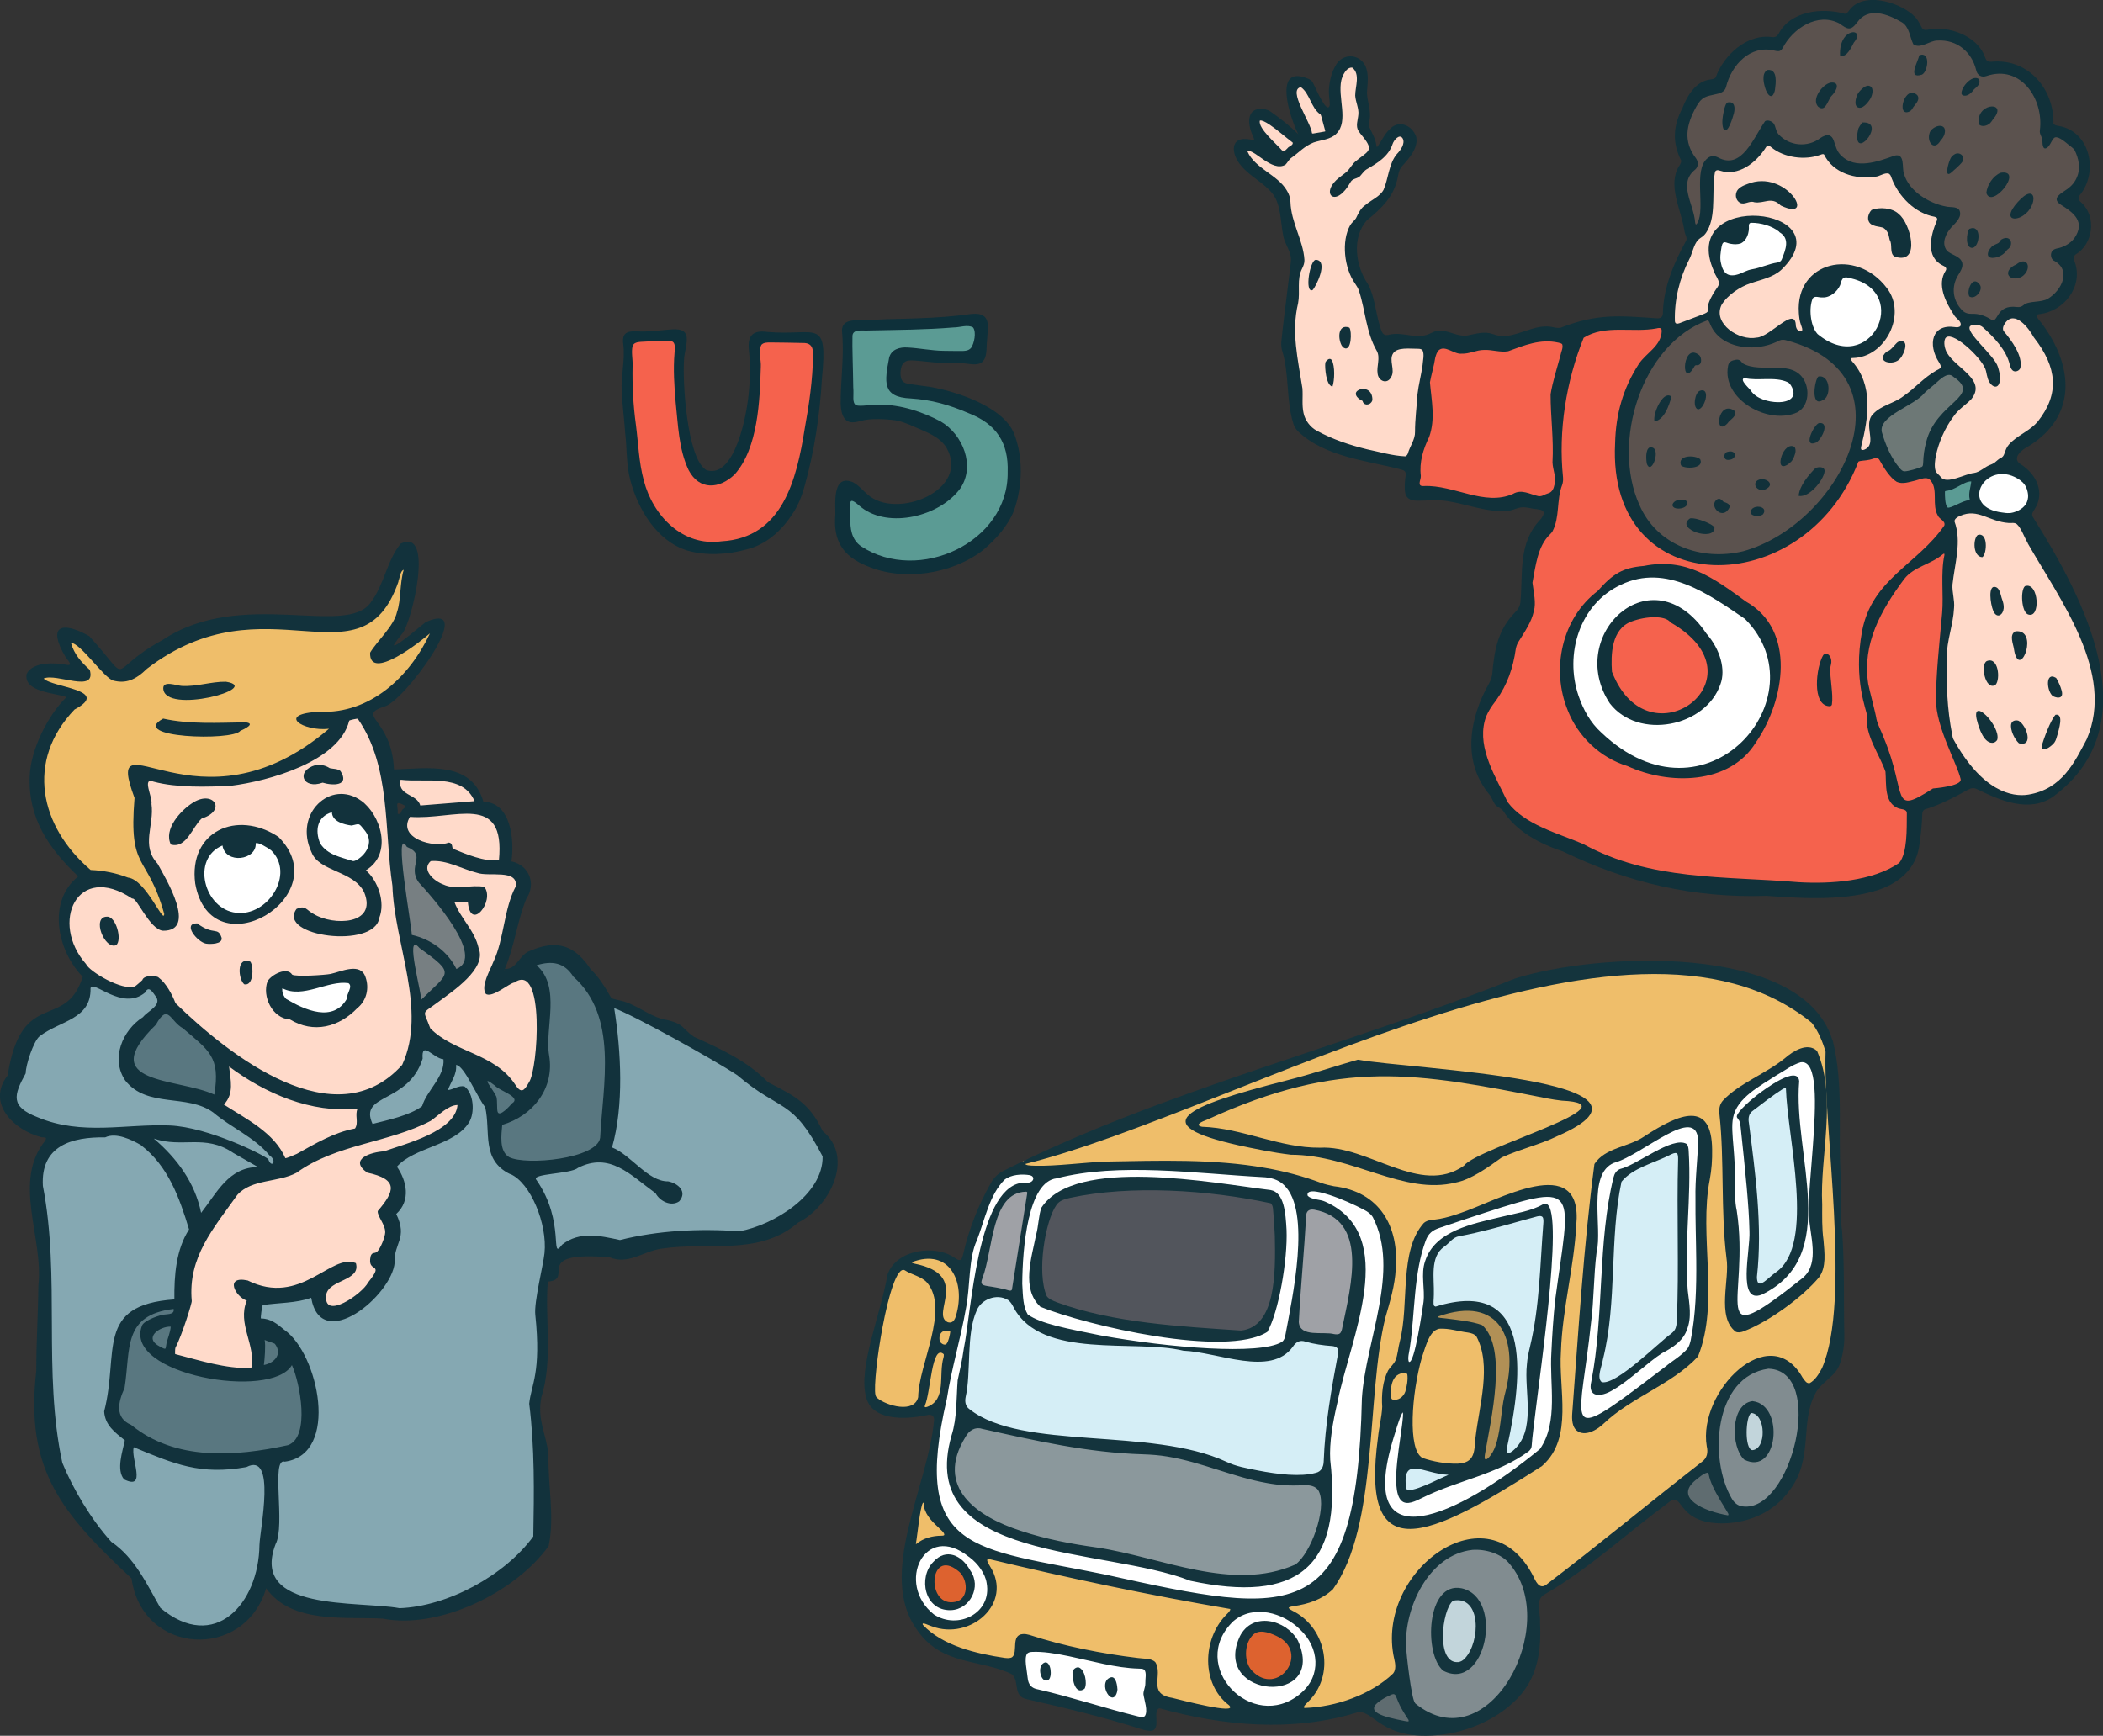 <?xml version="1.0" encoding="UTF-8"?>
<svg xmlns="http://www.w3.org/2000/svg" version="1.1" viewBox="0 0 242.28 200">
  <rect x="0" y="0" width="242.28" height="200" fill="#333333" stroke="none"/>
  <!-- Generator: Adobe Illustrator 29.1.0, SVG Export Plug-In . SVG Version: 2.1.0 Build 142)  -->
  <g id="Layer_1">
    <g>
      <g>
        <path d="M224.48,58.85c-.11,0-.21-.03-.29-.08l-.03-.02-.02-.02c-.3-.29-.44-1-.41-2.11v-.09s.04-.08.04-.08c.05-.09.16-.21.38-.25.5-.05.93-.27,1.33-.5l.2-.11c.42-.23.9-.49,1.39-.49h.16l.12.13.1.11v.17c-.02.24-.06.47-.11.7-.09.42-.17.82-.07,1.21.03.16,0,.29-.07.39-.11.15-.28.17-.34.18h-.02s-.02,0-.02,0c-.24,0-.78.25-1.18.44-.54.25-.89.41-1.16.41Z" fill="#5b9b94"/>
        <path d="M231.36,59.48c-.28,0-.56-.04-.83-.09-.1-.02-.21-.03-.31-.05-2.02-.39-2.64-1.6-2.54-2.59.12-1.2,1.29-2.49,3-2.49.65,0,1.3.19,1.94.56.54.31.96.75,1.14,1.19.33.82.33,1.53,0,2.13-.53.99-1.76,1.25-1.82,1.26-.16.05-.36.07-.58.07Z" fill="#fff"/>
        <path d="M219.36,54.66c-.35-.02-.56-.26-.71-.43-1.22-1.37-1.89-3.31-2.18-4.35-.31-1.43,1.29-2.37,2.84-3.28.86-.5,1.74-1.02,2.15-1.55.2-.22.37-.35.54-.49.09-.08.19-.16.31-.25.16-.12.33-.28.51-.44.53-.48,1.13-1.02,1.75-1.02.25,0,.48.09.68.27h.02c.81.56,1.21,1.07,1.25,1.61.06.77-.6,1.38-1.43,2.15-1.04.97-2.34,2.18-2.83,4.18-.21.74-.31,1.44-.33,2.35v.04c-.01.2-.03.47-.3.65l-.03.02h-.04c-.4.17-1.6.56-2.16.56h-.02Z" fill="#6d7876"/>
        <path d="M198.02,64.2c-4.28,0-7.91-2.26-9.48-5.9-1.75-3.86-1.65-9.11.28-13.68,1.67-3.98,4.44-6.84,7.79-8.06l.14-.05.19.09h.02c.21.15.31.39.39.58l.02.06c.58,1.41,2.07,2.31,4,2.42.13,0,.26.01.38.01,1.07,0,2.18-.27,3.06-.75.21-.1.4-.14.6-.14.18,0,.36.03.59.1,5.24,1.42,8.14,4.64,8.15,9.06.02,6.51-6.16,13.94-13.21,15.89-.97.24-1.95.36-2.93.36Z" fill="#5b524e"/>
        <path d="M229.64,37.24c-.15,0-.3-.05-.45-.15-.61-.38-1.26-.59-1.86-.59-.04,0-.08,0-.12,0-.04,0-.08,0-.12,0-.49,0-.92-.17-1.23-.49-1.24-1.22-1.46-3.03-.55-4.51.23-.37.5-.8.44-1.13-.07-.32-.37-.49-.84-.72-.3-.15-.61-.3-.85-.55l-.02-.03c-.78-1-.23-2.28.55-3.14l.15-.15c.53-.55.9-.97.71-1.4-.12-.14-.37-.16-.74-.19-.2-.01-.41-.02-.61-.08-1.97-.38-4.41-1.79-5.06-3.97-.1-.23-.12-.56-.14-.92-.05-.78-.12-1-.34-1-.05,0-.11,0-.17.02l-.06.02c-1.12.4-2.51.9-3.81.9-1.06,0-1.94-.34-2.61-1-.49-.43-.69-1.05-.87-1.59-.03-.11-.07-.22-.11-.32-.12-.28-.23-.31-.27-.33-.04-.01-.07-.02-.1-.02-.16,0-.4.1-.64.27-.65.5-1.5.78-2.36.78-1.12,0-2.19-.47-2.92-1.29-.23-.27-.32-.56-.39-.82-.05-.18-.1-.34-.19-.46-.07-.08-.25-.18-.41-.18-.02,0-.03,0-.05,0-.23.35-.47.75-.72,1.17-.95,1.61-2.02,3.43-3.72,3.43-.44,0-.9-.13-1.36-.38-.13-.07-.28-.11-.42-.11-.17,0-.31.05-.42.16-.81.66-.76,2.31-.7,3.9.05,1.35.09,2.63-.37,3.45-.05.1-.2.36-.47.36-.15,0-.4-.07-.46-.55-.04-.62-.25-1.29-.45-1.93-.47-1.51-1.01-3.22.6-4.48.19-.17.2-.51.01-.79-1.83-2.35-.95-4.63.01-6.35.65-1.2,1.27-1.33,2.19-1.54l.25-.06c.57-.11.86-.28.93-.55.67-2.72,2.71-4.62,4.95-4.62.34,0,.68.04,1.03.12.12.03.27.06.38.06.05,0,.07,0,.07,0,.03-.02.08-.05.14-.16.84-1.65,2.8-3.46,5.09-3.46.68,0,1.33.16,1.94.48h.02s.02.03.02.03c.39.29.68.5.88.5.06,0,.24,0,.64-.54.57-.81,1.36-1.23,2.35-1.23.92,0,1.98.36,3.24,1.09.73.42.98,1.19,1.19,1.88.08.26.16.51.26.73.09.06.19.08.32.08.29,0,.64-.15.98-.29.39-.16.8-.33,1.19-.33h.06c.07,0,.17,0,.26,0,2.2,0,3.97,1.44,4.51,3.66.03.16.13.5.49.5.07,0,.15-.01.24-.04.56-.19,1.12-.29,1.66-.29,1.31,0,2.5.56,3.43,1.61,1.2,1.36,1.79,3.39,1.55,5.31-.03.17.02.28.11.48.09.19.18.4.18.68v.08c0,.13,0,.27.03.38.06-.06.13-.16.19-.26.06-.09.1-.17.14-.24.09-.16.19-.35.34-.51.12-.14.31-.22.52-.22.52,0,1.13.5,1.67.95l.05.04c.07.06.13.1.19.15.18.14.36.28.51.5v.02s.02.02.02.02c.35.69.85,2.04.3,3.36-.22.59-.62,1.11-1.22,1.55-.11.08-.24.17-.38.26-.26.17-.74.49-.74.66,0,.05.07.16.28.3,1,.61,2.01,1.31,2.23,2.35.13.63-.05,1.31-.54,2.03-.53.68-1.36,1.17-2.24,1.33-.09.02-.25.07-.31.15-.06.07-.08.19-.07.31.01.11.05.2.11.26,1.05.54,1.3,1.32,1.32,1.89.05,1.3-.97,2.53-1.95,3.12-.45.27-1.02.33-1.58.39-.49.05-.99.11-1.2.3-.24.21-.53.32-.84.32-.05,0-.11,0-.17,0-.16-.02-.31-.03-.45-.03-.94,0-1.24.49-1.51.93-.18.29-.38.62-.77.62Z" fill="#5b524e"/>
        <path d="M172.07,57.71c-1.29,0-2.6-.35-3.87-.69-1.26-.33-2.56-.68-3.82-.68-.09,0-.19,0-.28,0-.04,0-.08,0-.12,0-.29,0-.5-.09-.63-.25-.21-.27-.12-.62-.05-.9.03-.13.07-.27.06-.36-.17-1.41.16-2.93.99-4.63.56-1.59.38-3.19.19-4.88-.05-.42-.09-.83-.13-1.25v-.04s0-.04,0-.04c.07-.44.19-.91.3-1.37.12-.5.24-.98.3-1.41.12-.54.27-.87.49-1.1.24-.22.5-.32.8-.32.38,0,.76.16,1.13.32.31.13.62.27.87.27.03,0,.05,0,.08,0h.03s.11,0,.11,0c.37,0,.73-.1,1.12-.2.43-.11.87-.23,1.36-.23.05,0,.1,0,.15,0,.38,0,.74.05,1.1.1.34.05.67.09.99.09.16,0,.3-.01.44-.03l.3-.11c1.36-.51,2.77-1.03,4.28-1.03.47,0,.93.05,1.37.15.2.04.46.1.62.29l.02.03.07.09.02.06c.1.37,0,.72-.11,1.03-.04.14-.09.27-.11.4-.1.38-.21.75-.31,1.12-.32,1.12-.65,2.29-.81,3.3,0,1.08.07,2.15.13,3.2.09,1.5.18,3.05.09,4.64.01.26.08.56.14.88.13.6.27,1.23.04,1.9-.13.6-.48,1-.98,1.12-.12.03-.23.08-.34.14-.19.09-.4.19-.71.19-.04,0-.09,0-.14,0h-.04c-.28-.06-.56-.15-.83-.24-.41-.13-.79-.26-1.16-.26-.26,0-.49.06-.72.2h-.02s-.02.02-.02.02c-.73.32-1.52.48-2.39.48Z" fill="#f5624d"/>
        <path d="M219.81,92.59c-1,0-1.22-.96-1.59-2.55-.28-1.2-.67-2.85-1.53-4.92-.1-.29-.22-.55-.35-.84-.19-.44-.4-.89-.51-1.36v-.02s0-.02,0-.02c-.03-.31-.31-1.42-.53-2.31-.2-.8-.37-1.48-.41-1.75-.75-4.87,1.59-8.81,4.22-12.35.68-.87,1.65-1.33,2.58-1.77.7-.33,1.36-.64,1.9-1.12.1-.08.22-.16.37-.16.12,0,.23.05.31.14.14.16.1.37.09.43-.26,1.2-.24,2.59-.21,3.94.02.95.03,1.85-.04,2.69-.06.66-.12,1.3-.18,1.92-.29,3.04-.53,5.66-.53,8.1,0,1.98,1.04,4.47,1.88,6.47.44,1.04.81,1.94.95,2.57.04.19,0,.38-.13.54-.5.66-2.54.89-3.3.95-1.64,1.05-2.4,1.41-2.99,1.41Z" fill="#f5624d"/>
        <path d="M209.16,102.07c-.65,0-1.32-.02-1.99-.06-1.8-.15-3.62-.25-5.37-.34-6.58-.34-13.38-.7-19.58-4.1-.6-.25-1.22-.49-1.89-.74-2.5-.95-5.32-2.03-6.93-4.18l-.02-.03-.02-.03c-.22-.47-.46-.96-.72-1.47-1.25-2.48-2.67-5.29-1.94-8.12.25-.99.88-1.87,1.39-2.54,1.16-1.62,1.86-3.45,2.18-5.74.05-.31.16-.61.31-.88l.29-.45c.68-1.07,1.27-1.99,1.48-3.04.2-.67.07-1.56-.06-2.41-.04-.25-.07-.5-.1-.74v-.05s0-.05,0-.05c.05-.25.09-.5.14-.76.3-1.75.65-3.74,2-5.02.06-.06.14-.15.21-.25.43-.82.52-1.75.61-2.72.08-.85.16-1.73.49-2.58.08-.24.1-.49.08-.73-.54-5.29.31-11.05,2.41-16.23l.04-.11.1-.06c1.37-.86,2.95-.98,4.45-.98.31,0,.63,0,.94.01.31,0,.62.01.93.01.66,0,1.44-.02,2.2-.17.13-.03.25-.05.36-.05.17,0,.31.04.41.12l.06.05c.13.12.2.3.2.56-.06,1.28-.86,2.05-1.64,2.8-.4.38-.78.75-1.06,1.17-1.75,2.71-2.6,5.55-2.67,8.95-.22,4.31.88,7.87,3.19,10.3,2.06,2.17,5.03,3.37,8.35,3.37h0c5.62,0,12.68-3.62,15.8-11.7l.05-.13.12-.06c.21-.1.44-.12.7-.15.2-.02.42-.04.66-.1.1-.02.21-.05.32-.08.19-.06.39-.12.58-.12.06,0,.11,0,.17.02h.02s.02.01.02.01c.18.07.34.22.47.45.64,1.17,1.29,1.99,1.81,2.31.12.05.28.09.48.09.32,0,.67-.09,1.01-.18.14-.03.27-.07.4-.1.11-.03.23-.07.36-.1.28-.09.57-.18.87-.18.4,0,.72.17.95.5.48.63.48,1.43.49,2.2,0,.66.01,1.28.3,1.78v.02s.02.02.02.02c.04.1.16.19.29.3.26.21.64.53.49,1.09l-.02.06-.03.05c-1.19,1.72-2.66,3.02-4.09,4.28-2.39,2.1-4.64,4.09-5.33,7.78-.83,4.45.03,7.54.4,8.86.12.42.17.62.15.77-.14,1.51.56,2.95,1.24,4.34.32.66.66,1.35.89,2.03v.04s.02.04.02.04c.02.26.03.54.04.83.04,1.58.16,2.72,1.26,3.1.06.02.15.03.23.05.33.06,1,.18.92.96,0,.14,0,.32,0,.51,0,1.75-.01,4.14-.96,5.3l-.03.04-.04.03c-2.81,1.94-6.9,2.34-9.83,2.34Z" fill="#f5624d"/>
        <path d="M232.92,91.96c-3.95,0-6.82-4.16-8.18-6.64-.09-.16-.12-.33-.15-.48l-.02-.11c-.65-3.3-.68-6.14-.65-9,0-1.07.23-2.11.44-3.11.19-.89.37-1.74.41-2.61.05-.44-.02-.88-.08-1.34-.06-.44-.13-.9-.1-1.36.07-.64.17-1.27.27-1.89.3-1.85.58-3.6-.02-5.24l-.02-.05v-.06c-.02-.41.3-.76.9-1,.46-.2.91-.29,1.38-.29.76,0,1.42.25,2.12.52.68.26,1.38.53,2.24.58.04,0,.07,0,.11,0,.05,0,.25,0,.3,0,.21,0,.48.03.73.22.39.35.68.96.94,1.5.14.29.27.56.38.74l.04.07c.52.91,1.09,1.85,1.69,2.85,3.57,5.92,8.02,13.29,5.12,20.02l-.28.53c-1.35,2.55-2.87,5.44-6.73,6.07-.26.04-.54.07-.82.07Z" fill="#ffdaca"/>
        <path d="M147.88,17.76c-.11,0-.28-.03-.44-.18h-.02s-.01-.03-.01-.03c-.11-.14-.33-.36-.59-.61-1.25-1.24-2.26-2.33-2.01-3.14l.06-.19.19-.05c.05-.01.11-.02.17-.02.29,0,.66.16,1.21.53.57.38,1.15.85,1.71,1.3.34.27.66.54.98.77l.07.05.07.14v.03c.15.44-.3.71-.52.84-.03.02-.06.04-.08.05-.02.02-.05.05-.08.08-.16.18-.39.43-.71.43Z" fill="#ffdaca"/>
        <path d="M151.23,15.74c-.19,0-.34-.1-.41-.26l-.02-.05v-.06c-.04-.36-.4-1.1-.74-1.82-.66-1.37-1.28-2.65-.91-3.39.09-.17.28-.4.66-.47l.15-.03.12.09c.58.41.9,1.05,1.21,1.67.29.58.56,1.12,1.01,1.44l.02.02.08.08.02.04c.08.15.14.36.21.65.04.16.09.35.15.54l.19.69c.11.38-.09.52-.21.57-.1.03-.3.07-.93.17-.19.03-.37.06-.48.08-.06,0-.1.01-.14.01Z" fill="#ffdaca"/>
        <path d="M161.87,52.95c-1.09-.05-2.19-.3-3.26-.55-.4-.09-.8-.19-1.2-.27-2.37-.58-4.23-1.27-5.88-2.18-.85-.45-1.52-1.34-1.71-2.27-.14-.62-.13-1.23-.12-1.82,0-.35.01-.7-.01-1.06-.08-.53-.17-1.09-.27-1.63-.47-2.79-.91-5.43-.23-8.31.1-.48.09-.99.08-1.53,0-.85-.02-1.72.41-2.54.12-.25.25-.54.23-.82-.06-1.03-.4-2.01-.77-3.06-.4-1.15-.81-2.33-.84-3.62-.02-.41-.15-.81-.37-1.15-.46-.79-1.25-1.36-2.07-1.97-.97-.71-1.97-1.44-2.47-2.56l-.08-.18.11-.16c.1-.14.25-.22.44-.22.38,0,.88.34,1.55.82.17.12.33.24.42.29.51.34,1.07.67,1.58.67.18,0,.33-.04.48-.13.06-.06.12-.14.18-.23.13-.18.28-.39.5-.55.29-.21.55-.42.8-.63.54-.44,1.04-.86,1.83-1.18.29-.1.6-.18.89-.24.64-.15,1.25-.29,1.63-.7.77-.75.63-2,.49-3.33-.1-.9-.2-1.83-.01-2.65.16-.65.65-1.74,1.53-1.74.04,0,.07,0,.11,0h.1s.08.07.08.07c.85.67.69,1.75.56,2.62-.05.32-.09.62-.09.88.01.26.09.55.17.86.12.45.24.92.18,1.39-.01.16-.05.34-.08.51-.08.44-.15.82.04,1.12.11.17.26.35.41.53.18.22.38.46.53.72.16.25.26.47.3.67.14.68-.34,1.05-.96,1.51-.18.14-.39.29-.61.47-.23.17-.4.4-.58.64-.15.2-.3.41-.5.59-.17.16-.35.29-.52.41-.13.1-.27.2-.4.31l-.06.05c-.17.14-.34.32-.48.48-.35.42-.43.8-.35.97.02.04.05.09.16.09.19,0,.46-.15.72-.41.34-.32.58-.72.81-1.1l.03-.05c.19-.33.52-.45.79-.55.1-.04.2-.07.26-.11.06-.04.16-.17.26-.29.16-.2.34-.42.58-.58,1.16-.67,2.45-1.42,2.88-2.76.12-.35.58-1.09,1.18-1.09.15,0,.44.05.64.41.43.88-.37,1.83-.73,2.21-.52.61-.75,1.53-.98,2.42-.14.57-.28,1.1-.49,1.58-.32.61-.9.99-1.46,1.36-.27.18-.52.34-.73.52l-.02.02h-.02c-.41.28-.64.74-.88,1.23l-.08.17c-.13.21-.27.36-.39.49-.11.11-.21.22-.29.35-.93,1.64-.68,4.59.54,6.31.23.32.4.61.52.98.28.85.46,1.73.64,2.59.3,1.45.62,2.94,1.38,4.25.31.59.23,1.21.17,1.75-.04.35-.09.68-.03.98.04.37.29.59.51.59h0c.19,0,.31-.16.38-.3.19-.32.14-.7.07-1.14-.08-.52-.17-1.1.18-1.62.42-.63,1.25-.71,2.01-.71.23,0,.47,0,.71.02.19,0,.37.01.55.02.17.01.5.04.7.33l.02.03v.03c.22.46.15,1,.09,1.47-.02.14-.04.28-.04.4-.08.58-.19,1.12-.29,1.64-.11.57-.23,1.15-.3,1.75-.03.53-.07,1.08-.12,1.63-.08.92-.15,1.78-.15,2.64.02.62-.24,1.18-.49,1.73-.14.31-.27.59-.35.88v.02s-.01.02-.01.02c-.13.33-.35.46-.51.51l-.06.02h-.06Z" fill="#ffdaca"/>
        <path d="M224.35,55.64c-.47,0-.82-.16-1.04-.47-.06-.07-.13-.15-.21-.22-.17-.16-.35-.34-.45-.61-.15-.49-.13-1.14.05-1.96.34-1.63,1.13-3.36,2.11-4.63.36-.53.83-.92,1.27-1.29.28-.23.54-.45.78-.71.93-1.15.14-1.96-1.23-3.17-.62-.55-1.26-1.11-1.64-1.76-.27-.52-.49-1.33-.21-1.95.16-.29.43-.44.75-.44,1.36,0,4.03,2.66,4.53,3.97.07.2.11.37.14.54.02.12.05.25.09.4.12.54.45.86.59.86.05-.04.18-.2.17-.73-.02-.31-.1-.69-.23-1.08-.15-.52-.94-1.39-1.63-2.15-1.14-1.26-2.04-2.25-1.5-2.88l.02-.02.02-.02c.2-.17.48-.26.81-.26.4,0,.81.14,1.09.37,1.3,1.17,2.83,2.72,3.24,4.52.04.15.11.39.21.47.03.03.06.03.08.03.1,0,.21-.07.24-.15.13-.61-.07-1.81-1.84-3.89-.21-.28-.33-.73.17-1.42.4-.54.85-.65,1.15-.65,1.14,0,2.23,1.48,2.71,2.37l.02.03c2.82,3.65,2.95,6.85.37,10.07-.51.61-1.15,1.03-1.77,1.43-.42.28-.82.54-1.17.85-.26.23-.51.48-.64.78-.04.09-.07.19-.11.29-.08.23-.17.49-.35.69-.12.14-.26.21-.37.27-.08.04-.14.07-.2.12-.12.11-.27.24-.42.35-.14.1-.3.19-.49.26-.29.1-.54.26-.81.43-.37.24-.75.49-1.25.57-.29.02-.71.17-1.16.32-.63.22-1.35.47-1.95.47Z" fill="#ffdaca"/>
        <path d="M193.24,37.65c-.34,0-.58-.23-.62-.59-.07-2.48.52-5.06,1.68-7.31.13-.25.23-.54.33-.84.13-.4.27-.81.51-1.18.2-.32.47-.53.69-.67.2-.12.37-.3.52-.56l.13-.21,1.53.27-.3.45c-.69,1.05-.66,2.44.1,4.13v.02s.02.02.02.02c.05.15.14.32.23.49.16.29.35.62.36,1.02v.04s0,.04,0,.04c-.06.3-.23.54-.38.75l-.05.07c-.36.49-.83,1.43-.85,1.78-.01.13,0,.21,0,.29.04.59-.22.69-1.32,1.11-.37.14-.7.26-1.03.39-.37.14-.73.28-1.15.43-.15.05-.27.07-.38.07Z" fill="#ffdaca"/>
        <path d="M214.59,52.19s-.05,0-.07,0c-.15,0-.28-.08-.37-.2-.18-.25-.09-.59-.06-.69.85-3.36,1.33-6.85-.97-9.43-.08-.09-.34-.36-.21-.67.06-.13.2-.3.55-.31,1.64-.03,3.16-1.09,3.97-2.78.79-1.64.67-3.45-.31-4.71-1.25-1.65-3.03-2.6-4.89-2.6-1.35,0-2.57.5-3.42,1.41-.89.95-1.3,2.27-1.19,3.81.02.38.06.86.22,1.27l.02.06c.14.39.29.83-.06,1.06l-.02.02h-.03c-.09.05-.19.07-.29.07-.22,0-.44-.1-.62-.27l-.03-.03-.02-.03c-.2-.29-.23-.61-.24-.84-.02-.21-.08-.26-.08-.26h0c-.34,0-1.05.51-1.61.92-.83.6-1.68,1.21-2.39,1.25-.19.04-.4.06-.61.06-1.4,0-2.93-.81-3.64-1.93-.48-.76-.54-1.6-.18-2.37.78-1.34,2.39-2.33,3.55-2.7.27-.1.58-.19.88-.28.92-.28,1.87-.57,2.56-1.21,1.37-1.33,1.88-2.56,1.47-3.55-.49-1.21-2.34-2.05-4.5-2.05-1.93,0-3.53.67-4.28,1.8l-.13.19-1.51-.27.28-.45c.08-.13.15-.28.23-.45.45-1.05.46-2.37.48-3.65.01-.86.02-1.74.17-2.54.03-.36.3-.61.68-.61.12,0,.24.02.37.07.3.1.62.15.93.15,1.67,0,3.13-1.39,3.95-2.69.17-.3.43-.35.57-.35.2,0,.4.09.6.27.84.69,2.13,1.12,3.43,1.12.65,0,1.28-.11,1.82-.31.14-.05.29-.11.46-.11.07,0,.13,0,.19.03h.04s.16.09.16.09l.06.12c.74,1.52,2.42,2.43,4.51,2.43.34,0,.69-.03,1.03-.08.18-.01.36-.09.55-.17.25-.1.54-.22.84-.22.1,0,.19.01.28.04h.05s.04.04.04.04c.3.19.38.4.47.67l.03.08c.83,2.15,2.71,3.84,4.68,4.19.25.05.42.16.51.33.09.16.1.36.02.58-.72,1.69-1.21,3.87.49,4.72.31.13.51.31.58.55.04.13.06.34-.1.58-.72,1.09-.41,2.62.94,4.68v.02s.02.02.02.02c.05.11.18.23.3.35.26.25.66.63.48,1.2l-.02.06-.04.05c-.15.2-.38.3-.68.3-.1,0-.2-.01-.29-.02-.18-.03-.35-.04-.51-.04-.68,0-1.18.25-1.44.72-.38.71-.2,1.83.47,2.86.16.28.31.56.22.84-.09.3-.39.44-.68.58-.8.46-1.44,1.02-2.12,1.62-.51.45-1.04.92-1.65,1.33-.48.37-1.05.63-1.6.88-.68.31-1.32.6-1.79,1.09-.5.47-.41,1.16-.31,1.89.11.84.24,1.89-.85,2.33-.14.05-.23.06-.32.06Z" fill="#ffdaca"/>
        <path d="M199.57,32.07c-.84,0-1.39-.54-1.62-1.59-.19-.69-.08-1.36.03-2.01l.02-.11c.04-.21.15-.8.7-.8.15,0,.29.05.43.1.11.04.23.08.35.09.17.03.31.04.45.04.19,0,.36-.03.49-.07.55-.26.76-1.05.71-1.67-.02-.21.04-.4.17-.54.12-.12.28-.19.46-.19h.05c1.24,0,2.58.44,3.41,1.12l.03.03c1.41.88.83,2.38.39,3.47l-.02.05c-.12.33-.41.54-.8.6-.48.07-.95.22-1.45.38-.48.15-.97.31-1.48.4-.22.04-.46.12-.73.25-.63.31-1.15.46-1.59.46Z" fill="#fff"/>
        <path d="M212.81,40.27c-1.23,0-2.47-.52-3.69-1.53l-.07-.07c-.85-1.02-1.11-3.16-.55-4.42l.02-.04.02-.03c.16-.22.39-.33.68-.33.13,0,.26.02.38.04.1.02.2.03.28.03.02,0,.07,0,.07,0h.08c.71,0,1.35-.59,1.62-1.18.13-.51.31-1.13,1.02-1.13.19,0,.41.04.74.14,3,.73,3.84,2.86,3.63,4.6-.23,1.9-1.79,3.91-4.23,3.91h0Z" fill="#fff"/>
        <path d="M193.45,88.84c-3.17,0-6.36-1.45-9.22-4.18-1.17-1.05-2.08-2.52-2.71-4.36-1.5-4.41-.2-9.36,3.16-12.05.59-.47,1.24-.87,1.93-1.19,1.19-.57,2.46-.86,3.75-.86,3.79,0,7.32,2.41,10.44,4.54l.44.3.06.06c2.72,2.76,3.62,6.4,2.48,10-1.44,4.57-5.69,7.75-10.34,7.75Z" fill="#fff"/>
        <path d="M204.82,46.7c-1.2-.02-2.71-.47-3.37-1.45l-.03-.04s-.1-.12-.19-.21c-.52-.54-.9-.99-.77-1.4.04-.11.15-.31.47-.38h.08s.07,0,.07,0c.46.11.98.13,1.38.13.22,0,.44,0,.66,0,.23,0,.46,0,.68,0,.73,0,1.58.05,2.32.39.17.08.33.24.49.46.51.82.41,1.37.23,1.69-.3.53-1,.83-1.98.83h-.04Z" fill="#fff"/>
        <path d="M191.49,82.54c-2.65,0-4.87-1.83-6.1-5.02l-.02-.05v-.05c-.1-1.25-.39-5.07,2.45-6.14.88-.33,1.9-.52,2.79-.52.7,0,1.61.12,2.07.66,4.81,2.76,4.58,5.89,4.26,7.12-.6,2.28-2.95,4-5.45,4Z" fill="#f5624d"/>
      </g>
      <g>
        <path d="M210.09,75.44c.47-.36.87.22.89.7.03.26-.07.51-.11.75-.08,1.28.36,3.02.18,4.28-.03.15-.15.21-.3.2-2.04-.08-1.53-4.5-.7-5.89l.04-.04Z" fill="#11313a"/>
        <path d="M230.52,19.9c2.7-.39-1.08,4.27-1.68,2.33.09-.91.77-1.97,1.64-2.32h.04Z" fill="#11313a"/>
        <path d="M232.45,23.29c2.21-2.47,2.38.4.66,1.53-.77.56-2.03.58-1.25-.76.16-.26.36-.51.55-.72l.04-.04Z" fill="#11313a"/>
        <path d="M210.96,9.51c.99-.07.71.81.16,1.42-.18.17-.26.29-.38.54-.3.53-.57,1.39-1.28.82-.82-.88.56-2.64,1.46-2.77h.04Z" fill="#11313a"/>
        <path d="M231.23,28.79c-.27.45-.84.8-1.35.89-1.11.21-1.04-.61-.42-1.26.31-.3.81-.31.92-.59.04-.09.12-.17.19-.23,1.08-.65,1.5.63.71,1.15l-.04.05Z" fill="#11313a"/>
        <path d="M227.99,14.32c-.44-2.4,3.13-2.71,1.85-.87-.23.24-.35.54-.6.77-.33.28-.88.43-1.23.14l-.02-.04Z" fill="#11313a"/>
        <path d="M214.15,10.62c.26-.31.65-.71,1.05-.75.7.03.6.89.31,1.45-.26.45-.97,1.41-1.56,1-.39-.32-.09-1.33.18-1.66l.03-.03Z" fill="#11313a"/>
        <path d="M203.65,8.06c1.19-.12.93,1.58.84,2.28-.03.23-.17.57-.28.66-.25.22-.54-.08-.75-.58-.25-.67-.58-1.92.14-2.35h.05Z" fill="#11313a"/>
        <path d="M232.29,30.47c1.29-1.02,1.82.42.8,1.29-.41.38-1.48.52-1.72-.12-.16-.5.44-.98.87-1.14l.05-.03Z" fill="#11313a"/>
        <path d="M211.99,6.4c-.18-3.35,3.06-3.23,1.59-1.5-.29.54-.79,1.72-1.57,1.54l-.02-.03Z" fill="#11313a"/>
        <path d="M199.05,11.8c.78-.15.88.57.71,1.25-.14.52-.71,2.46-1.18,1.85-.31-.64-.08-1.7.08-2.39.11-.38.23-.66.35-.7h.04Z" fill="#11313a"/>
        <path d="M223.57,16.19c-.74,1.28-1.63.16-1.26-.89.16-.56,1.28-1.14,1.68-.56.23.42-.04,1.07-.39,1.41l-.03.04Z" fill="#11313a"/>
        <path d="M214.57,14.11c2.73-.14-.62,4.08-.61,1.64,0-.3.06-.62.13-.92.04-.13.37-.63.45-.71h.03Z" fill="#11313a"/>
        <path d="M220.9,10.99c.34.49-.21.98-.48,1.36-.16.26-.23.42-.51.53-1.48.54-.44-3.18.95-1.94l.04.05Z" fill="#11313a"/>
        <path d="M221.14,6.36c1.31-.46.97,1.93.28,2.24-1.71.55-.45-1.48-.31-2.21l.03-.03Z" fill="#11313a"/>
        <path d="M224.82,19.87c-.92.79-.31-1.23-.13-1.56.11-.25.25-.38.47-.52.6-.39,1.36.27.87.92-.24.31-.85.85-1.17,1.12l-.04.04Z" fill="#11313a"/>
        <path d="M227.97,9.12c.29.5-.19.87-.54,1.16-.27.41-.81.91-1.3.7-.26-.13-.15-.43-.04-.71.27-.64,1.19-1.59,1.85-1.19l.03.04Z" fill="#11313a"/>
        <path d="M226.91,26.36c1.39-.56,1.22,1.95.38,2.2-.93.11-.74-1.74-.42-2.18l.04-.02Z" fill="#11313a"/>
        <path d="M226.88,34.15c-.36-.6.36-2.52,1.19-1.37.48.6-.51,1.8-1.17,1.39l-.02-.02Z" fill="#11313a"/>
        <path d="M207.22,57.12c.09-1.15,1.15-2.4,1.94-3.19.41-.18,1.12-.17,1.04.43-.15.99-1.75,2.99-2.96,2.78l-.02-.03Z" fill="#11313a"/>
        <path d="M194.69,59.73c.47-.09,1.37.22,1.89.44.36.18.74.31.94.62.04,1.66-4.55.2-2.86-1.03l.04-.02Z" fill="#11313a"/>
        <path d="M209.52,43.38c1.38-.22,1.49,2.43.41,2.76-1.34.75-.88-2.34-.45-2.75h.04Z" fill="#11313a"/>
        <path d="M190.61,48.54c-.22-.81.92-3.49,1.87-2.9.05.03.07.08.07.14-.28.96-.79,2.54-1.91,2.78h-.03Z" fill="#11313a"/>
        <path d="M195.8,40.95c.27.34.3,1.18-.34,1.13-.23-.02-.26.18-.36.33-.03.05-.1.16-.14.21-1.33,1.81-1.09-3.23.8-1.7l.03.04Z" fill="#11313a"/>
        <path d="M206.31,53.23c-.57.58-1.39.84-1.14-.39.16-.74.74-1.63,1.42-1.42.22.08.27.28.27.52,0,.38-.28,1.03-.51,1.26l-.03.03Z" fill="#11313a"/>
        <path d="M209.61,48.74c1.32-.08.09,2.19-.49,2.29-1.43.52-.13-2.13.44-2.28h.05Z" fill="#11313a"/>
        <path d="M199.81,47.33c.39.65-.51.98-.8,1.46-1.56,1.6-1.15-2.7.76-1.5l.03.04Z" fill="#11313a"/>
        <path d="M195.89,52.95c.45,1.11-1.91,1.09-2.23.66-.43-1.21,1.63-1.2,2.21-.7l.02.04Z" fill="#11313a"/>
        <path d="M195.9,45c1.26-.33.42,2.27-.31,2.16-.61-.25-.32-1.96.26-2.14h.04Z" fill="#11313a"/>
        <path d="M198.91,58.93c-.82.7-2.02-.76-1.08-1.4.34-.18.52.09.74.3.68.18.96.48.38,1.06l-.04.04Z" fill="#11313a"/>
        <path d="M190.1,51.55c1.43-.17.17,3.38-.37,1.89-.09-.45-.19-1.66.33-1.89h.04Z" fill="#11313a"/>
        <path d="M202.87,55.22c.82-.09,1.68.72.36,1.23-1.02.18-1.47-1.03-.4-1.23h.04Z" fill="#11313a"/>
        <path d="M193.42,57.59c.2-.03.45-.05.65.02.44.12.41.58.04.8-.3.19-.83.26-1.18.11-.59-.31,0-.87.44-.91h.05Z" fill="#11313a"/>
        <path d="M203.1,59.27c-.29.22-.94.25-1.26.03-.31-.22-.1-.67.2-.8.54-.31,1.59,0,1.09.73l-.03.03Z" fill="#11313a"/>
        <path d="M199.03,52.06c1.09-.3,1.15.93.05.93-.55.02-.55-.79-.09-.92h.04Z" fill="#11313a"/>
        <path d="M218.77,24.68c1.31,1.05,2.48,5.56-.19,4.97-.93-.12-.59-1.17-.77-1.78-.23-.42-.12-.72-.39-1.16-.13-.2-.3-.41-.53-.49-.33-.1-.74-.12-1.02-.24-.86-.26-.79-1.23-.25-1.79.89-.36,2.38-.25,3.11.45l.04.04Z" fill="#11313a"/>
        <path d="M205.11,23.64c-1.04-1.04-1.89-.14-3.01-.34-.57-.22-1.12.37-1.67.05-.4-.26-.52-.74-.4-1.14.14-.56.82-.84,1.3-1.01,4.44-1.8,8.07,4.49,3.85,2.49l-.07-.05Z" fill="#11313a"/>
        <path d="M217.38,40.5c.5-.1.96-.91,1.3-1.11,1.4-.47.73,1.39.22,1.93-.75.89-2.92.4-1.55-.8l.04-.02Z" fill="#11313a"/>
        <path d="M227.76,83.02c-.72-2.91,2.76.62,2.34,2.21-.06.14-.24.28-.39.34-1.12.26-1.74-1.74-1.93-2.5v-.04Z" fill="#11313a"/>
        <path d="M232.24,72.74c2.61-.23.65,5.21-.11,2.58-.05-.2-.08-.35-.11-.55-.08-.57-.57-1.64.16-2.02h.06Z" fill="#11313a"/>
        <path d="M236.84,82.35c.96-.13.33,1.76.2,2.29-.12.35-.15.62-.36.92-.25.33-.95.89-1.3.76-.15-.05-.21-.25-.16-.4.25-.82.98-2.86,1.58-3.55l.04-.02Z" fill="#11313a"/>
        <path d="M233.33,67.53c1.55-.5,1.81,3.83.3,3.26-.75-.3-.88-2.79-.34-3.25l.04-.02Z" fill="#11313a"/>
        <path d="M229.88,78.93c-1.19.67-1.77-2.46-.96-2.77,1.31-.5,1.56,2.09.99,2.74l-.03.03Z" fill="#11313a"/>
        <path d="M232.58,85.63c-.48-.45-1.01-1.5-.88-2.2.06-.25.23-.39.49-.42.12-.01.28,0,.37.04.93.52,1.75,3.02.06,2.6l-.05-.02Z" fill="#11313a"/>
        <path d="M229.67,67.63c.74-.09.8.96.99,1.44.12.32.21.68.18,1.01-.07.75-.65,1.13-1.06.57-.36-.44-.78-2.74-.15-3.01h.04Z" fill="#11313a"/>
        <path d="M236.89,78.12c.21.34.51.99.62,1.43.25.88-.32.98-.99.67-.72-.52-.93-2.86.32-2.13l.04.04Z" fill="#11313a"/>
        <path d="M228.36,64.2c-1.06-.06-1.08-2.1-.51-2.56,1.19-.36,1.08,2.1.55,2.55h-.04Z" fill="#11313a"/>
        <path d="M151.66,29.94c1.39.16-.04,3.09-.45,3.49-.95.36-.29-3.58.41-3.49h.04Z" fill="#11313a"/>
        <path d="M155.47,37.77c.28.38.25,2.79-.63,2.32-.1-.06-.21-.17-.27-.28-.48-.9-.39-2.5.86-2.07l.04.03Z" fill="#11313a"/>
        <path d="M153.5,44.56c-.47-.17-.59-.76-.71-1.24-.11-.59-.15-1.22-.1-1.55.02-.07.09-.16.17-.24.19-.19.42-.27.58-.02.37.66.32,2.32.07,3.04h-.02Z" fill="#11313a"/>
        <path d="M156.97,46.19c-.64-.26-1.22-1-.26-1.33.56-.16,1.39.07,1.4,1.18,0,.11-.06.24-.14.33-.27.36-.9.32-.98-.15l-.02-.03Z" fill="#11313a"/>
        <path d="M220.39,1.74c.42.3.74.9.98,1.37.12.29.36.38.67.32,2.41-.52,5.74.67,6.62,3.09.07.17.13.37.27.48.15.14.44.12.66.1,4.14-.31,7.07,3.19,6.98,7.15.11.18.41.23.63.27,3.55.59,4.62,5.24,2.43,7.94-.32.34-.13.65.18.9,1.73,1.63,1.36,4.74-.67,5.95-.32.23-.23.57-.11.89,1,2.8-1.23,5.7-4.12,6-.37.06-.33.23-.12.51,4.01,4.93,4.83,11.12-1.17,14.76-.69.34-1.84,1.28-.9,1.97.93.57,1.68,1.4,2.02,2.35.33.92.28,1.94-.33,2.87-.17.26-.36.51-.26.83,5.94,9.44,13.65,23.97,2.38,32.31-2.76,1.89-6.07.45-8.8-.89-.32-.15-.65-.11-.96.06-1.54.85-3.38,1.83-5.02,2.29-.21.1-.28.32-.29.54-.03,1-.13,2.18-.3,3.27-.24,2.97-2.44,4.85-5.27,5.62-3.9,1.16-9.08.77-12.37.53-8.33.28-16-1.49-23.48-5.12-2.58-.85-5.37-2.29-6.86-4.67-.17-.2-.39-.32-.61-.46-.45-.23-.58-.82-.88-1.3-3.29-3.82-2.46-8.87-.1-13,.16-.3.27-.62.32-.96.26-2.85.64-5.11,2.65-7.17.32-.31.55-.68.6-1.12.32-3.49-.3-6.87,2.36-9.62.76-1.02.1-1.08-.88-1.18-.56-.11-1.1-.26-1.67-.1-.42.11-.87.32-1.3.36-2.26.19-4.75-.81-6.98-1.15-.85-.13-1.85-.08-2.7-.05-.75.01-1.55.11-1.95-.5-.25-.32-.23-1.3-.16-1.89.01-.36.17-.65,0-.94-.09-.14-.28-.2-.44-.25-4.04-1.05-8.8-1.45-11.89-4.39-.25-.25-.43-.54-.54-.88-.86-2.71-.45-5.78-1.32-8.5-.08-.32-.1-.64-.07-.97.26-2.7,1.12-8.98,1.11-9.44,0-.31-.07-.6-.18-.91-.22-.59-.57-1.16-.7-1.78-.34-1.61-.24-3.64-1.24-4.91-1.01-1.28-2.61-1.98-3.64-3.25-1.14-1.3-1.39-3.51,1.16-2.98.09.01.28.08.33,0,.07-.08-.14-.43-.26-.76-.3-.78-.4-1.61-.11-2.17.39-.78,1.58-.75,2.25-.33,1.01.7,2.34,1.73,3.23,2.64-1.03-2.09-2.73-7.56.59-6.59.38.13.83.24,1.05.56.27.5.65,1.44,1.1,2.19.31.53.75,1.1.89.47,0-.69-.18-1.34-.07-2.09.08-.86.32-1.74.72-2.41.71-1.43,2.63-1.5,3.42-.07.48,1.01.27,2.13.21,3.18.06,1.07.51,2.09.3,3.17-.05.28-.09.55,0,.82.2.48.61,1.12.73,1.75.05.27.07.49.13.5.49-.6.86-1.52,1.43-2.02,1.01-1.17,2.59-.55,3.08.81.29,1.24-.74,2.44-1.58,3.36-.3.31-.43.71-.5,1.14-.41,2.34-1.8,3.68-3.61,5.16-1.73,1.96-1.31,5.22.12,7.31.8,1.43.88,3.21,1.38,4.81.2.62.29,1.29,1.11,1.04,1.75-.38,3.16.68,4.84-.2.29-.14.61-.27.92-.27,1.1-.01,2.09.72,3.19.57,1.13-.21,1.96-.52,2.99-.16.5.18,1.03.29,1.56.21,1.86-.22,3.49-1.44,5.41-1,.27.06.54.1.82.05,4.23-1.65,6.74-1.38,11.11-1.08.46.04.7-.23.67-.67.07-2.88,1.26-5.71,2.62-8.17.28-.41-.08-.76-.14-1.24-.38-2.49-2.01-5.32-.58-7.52.11-.17.22-.38.21-.57-1.04-2.06-.95-3.98.14-6.06.57-1.49,1.59-3.11,3.21-3.29.22-.03.47-.07.62-.23.91-2.59,3.64-5.09,6.54-4.65.31.03.53-.09.69-.36,1.38-2.67,5.03-3.08,7.67-2.33.22-.03.39-.27.52-.45,1.57-2.06,5.45-1.01,7.28.55l.05.04ZM220.41,5.06c-.4-.82-.44-2-1.33-2.51-1.66-.97-3.86-1.78-5.13.04-.75,1.01-1.14.77-2.02.12-2.53-1.34-5.4.57-6.56,2.84-.08.13-.17.24-.28.29-.18.1-.47.03-.7-.02-2.72-.65-4.9,1.6-5.55,4.24-.14.53-.7.71-1.19.8-1.08.25-1.58.26-2.22,1.42-1.16,2.07-1.55,4.01-.03,5.98.28.4.27.95-.09,1.27-2.05,1.6-.15,4.01-.02,6.09.04.29.12.32.27.06.94-1.68-.51-6.09,1.14-7.43.34-.32.83-.33,1.25-.1,2.71,1.47,4.05-2.25,5.4-4.19.29-.18.76,0,.97.24.28.37.23.87.57,1.26,1.26,1.41,3.41,1.54,4.82.45.29-.2.73-.42,1.05-.3.24.08.38.29.49.55.22.63.36,1.32.89,1.78,1.64,1.63,4.22.68,6.13-.01,1.25-.31.81,1.44,1.09,2.13.6,2,2.88,3.36,4.81,3.73.49.13,1.23-.04,1.56.42.37.76-.4,1.44-.91,1.97-.64.72-1.19,1.83-.53,2.69.52.54,1.6.62,1.78,1.45.1.48-.23.99-.48,1.39-.83,1.35-.62,2.97.5,4.07.28.29.68.4,1.08.38.78-.04,1.54.23,2.19.64.92.59.47-1.77,3.04-1.42.27.03.52-.04.72-.22.57-.54,2.04-.26,2.83-.75,1.59-.96,2.75-3.34.61-4.41-.31-.25-.36-.79-.12-1.09.13-.16.33-.23.53-.28.74-.13,1.52-.55,2.01-1.18,1.31-1.91-.08-2.95-1.6-3.89-1.11-.76.17-1.31.82-1.8.43-.32.86-.76,1.1-1.4.42-1.01.17-2.15-.29-3.06-.17-.25-.4-.38-.64-.58-.6-.5-1.42-1.18-1.76-.79-.18.19-.28.45-.42.67-.14.26-.55.74-.77.37-.12-.22-.11-.52-.12-.76,0-.44-.37-.72-.29-1.2.46-3.62-2.21-7.6-6.16-6.25-.59.2-1.07-.1-1.19-.71-.5-2.04-2.18-3.51-4.44-3.38-.86-.03-2,1.03-2.8.42l-.03-.04ZM154.25,20.49c.32-.26.63-.46.91-.71.39-.37.63-.91,1.09-1.25,1.17-.97,1.88-1.12,1.19-2.2-.27-.44-.67-.83-.93-1.24-.36-.57-.07-1.25-.02-1.87.09-.71-.32-1.48-.36-2.21,0-1.04.61-2.47-.34-3.22-.69-.07-1.13.93-1.26,1.46-.44,1.96.87,4.73-.56,6.14-.65.7-1.78.73-2.64,1.03-1.1.45-1.63,1.11-2.56,1.77-.29.2-.44.55-.66.77-.79.51-1.76-.05-2.45-.51-.41-.24-1.7-1.34-1.94-.99.86,1.95,3.47,2.68,4.52,4.47.26.4.41.86.43,1.34.07,2.38,1.48,4.43,1.61,6.68.02.36-.12.69-.27,1-.64,1.23-.2,2.65-.46,3.98-.8,3.36-.02,6.44.5,9.83.07,1-.08,1.9.13,2.84.16.81.77,1.63,1.53,2.03,1.84,1.01,3.79,1.65,5.79,2.14,1.44.3,2.94.75,4.4.81.14-.05.23-.17.29-.31.23-.84.86-1.64.83-2.52,0-1.4.19-2.85.28-4.31.14-1.17.43-2.22.59-3.37.03-.51.23-1.22,0-1.7-.09-.13-.26-.17-.42-.18-1.15-.01-2.49-.2-2.97.52-.53.8.27,1.91-.23,2.73-.44.88-1.46.49-1.56-.39-.14-.86.34-1.81-.09-2.61-1.24-2.14-1.31-4.64-2.05-6.91-.11-.33-.28-.6-.47-.88-1.24-1.75-1.59-4.86-.55-6.7.18-.32.48-.5.67-.81.28-.57.54-1.17,1.09-1.52.65-.57,1.69-.98,2.09-1.76.54-1.23.6-3.02,1.53-4.11.42-.43.97-1.19.68-1.78-.36-.63-1.02.17-1.17.61-.46,1.45-1.8,2.24-3.03,2.95-.36.24-.6.7-.86.88-.29.17-.74.2-.94.54-.25.42-.51.86-.89,1.22-1.19,1.18-2.1.13-1.04-1.13.16-.19.34-.37.53-.52l.06-.05ZM152.09,13.16c-1.06-.75-1.19-2.39-2.22-3.12-1.57.29,1.16,4.07,1.28,5.3.02.05.06.05.16.04.34-.06,1.24-.2,1.34-.23.05-.02.02-.08-.02-.24l-.16-.59c-.16-.52-.23-.95-.33-1.13l-.03-.03ZM148.92,16.42c-.83-.62-1.77-1.47-2.67-2.07-.47-.31-.88-.52-1.1-.46-.27.88,2.02,2.79,2.53,3.42.29.27.56-.16.75-.34.14-.11.57-.28.5-.52v-.03ZM210.1,17.77c-.12-.04-.28.03-.42.08-1.74.64-4.15.33-5.61-.88-.2-.19-.46-.29-.62,0-1.14,1.81-3.19,3.39-5.31,2.69-.27-.1-.55-.07-.58.27-.35,1.95.11,4.43-.67,6.26-.19.45-.46.9-.88,1.16-.22.15-.43.31-.58.56-.38.61-.5,1.38-.83,2-1.1,2.14-1.72,4.67-1.64,7.11.04.31.25.32.53.22.79-.29,1.4-.53,2.17-.82,1.42-.53,1.03-.43,1.1-1.08.02-.46.56-1.49.91-1.96.15-.21.32-.43.37-.69-.01-.51-.43-.94-.57-1.41-4.27-9.56,15.24-7.45,7.77-.21-.99.92-2.41,1.16-3.58,1.58-1.1.35-2.64,1.31-3.34,2.51-1.01,2.15,2.05,4.15,4.07,3.74,1.49-.05,4.29-3.55,4.49-1.57,0,.23.04.46.18.65.16.16.36.21.52.14.13-.09.02-.37-.1-.7-.16-.44-.21-.92-.24-1.37-.41-5.93,6.58-7.58,10.14-2.86,2.33,3.01-.15,7.99-3.92,8.06-.33,0-.27.18-.08.39,2.45,2.75,1.89,6.43,1.05,9.78-.05.15-.07.43.12.43.06,0,.15,0,.23-.04,1.61-.65-.24-2.91,1.04-4.13.92-.98,2.4-1.21,3.45-2.02,1.37-.94,2.31-2.11,3.82-2.98.56-.26.64-.36.31-.91-1.35-2.07-.84-4.48,1.82-4.08.23.03.49.05.64-.14.19-.56-.54-.82-.76-1.28-.98-1.49-1.97-3.5-.95-5.07.2-.31-.07-.5-.35-.62-1.97-.98-1.41-3.4-.66-5.16.09-.25,0-.38-.25-.44-2.24-.4-4.13-2.29-4.95-4.42-.11-.3-.13-.42-.35-.56-.5-.13-1.03.33-1.53.36-2.32.35-4.88-.42-5.91-2.55l-.04-.02ZM204.99,26.71c-.84-.69-2.15-1.05-3.23-1.04-.2,0-.29.16-.28.35.06.75-.2,1.68-.94,2.03-.34.12-.76.11-1.1.05-.57-.06-.93-.54-1.1.32-.11.67-.24,1.32-.05,1.99.32,1.47,1.23,1.62,2.71.89.26-.12.55-.22.83-.27.99-.16,1.93-.63,2.93-.78.24-.03.44-.15.52-.38.44-1.12.96-2.37-.25-3.1l-.06-.04ZM209.36,38.46c6.08,5.08,10.88-4.68,3.96-6.37-.93-.28-1.09-.14-1.32.76-.34.77-1.16,1.46-2.03,1.42-.39.04-.87-.24-1.13.11-.47,1.08-.28,3.1.48,4.02l.05.05ZM234.32,38.89c-.62-1.16-2.22-3.14-3.28-1.71-.2.28-.41.68-.19.99.9,1.06,2.21,2.83,1.91,4.22-.11.35-.61.53-.88.3-.19-.15-.28-.43-.34-.67-.39-1.7-1.88-3.22-3.12-4.33-.38-.31-1.1-.4-1.45-.11-.61.7,2.81,3.37,3.2,4.69.12.37.22.78.25,1.19.02,1.74-1.21,1.15-1.46-.02-.11-.37-.11-.6-.23-.92-.55-1.44-4-4.62-4.63-3.51-.21.47-.05,1.16.19,1.62,1.09,1.85,4.61,3.14,2.82,5.36-.66.69-1.46,1.14-2.03,1.97-1.04,1.36-1.75,3.11-2.04,4.49-.11.54-.21,1.25-.06,1.77.11.32.41.47.62.75.65.9,2.85-.4,3.81-.47.75-.11,1.25-.74,1.98-.98.15-.06.29-.13.41-.22.13-.1.26-.22.38-.32.2-.19.39-.19.55-.37.2-.22.26-.6.39-.88.15-.36.44-.66.73-.91.91-.8,2.11-1.29,2.9-2.23,2.57-3.22,2.23-6.27-.38-9.64l-.04-.06ZM196.73,36.9c-7.67,2.79-11.09,14.14-7.86,21.27,1.99,4.64,7.13,6.52,11.98,5.34,11.03-3.05,20.03-20.2,5.05-24.27-.35-.11-.62-.13-.92,0-1.03.55-2.35.86-3.63.78-1.84-.1-3.61-.93-4.31-2.64-.07-.16-.14-.38-.27-.46l-.04-.02ZM191.34,37.84c-.11-.08-.34-.04-.49,0-2.74.53-5.91-.48-8.4,1.08-2.03,5.02-2.93,10.74-2.38,16.06.03.31,0,.61-.1.9-.67,1.75-.25,3.72-1.12,5.36-.08.12-.17.22-.27.32-1.45,1.38-1.67,3.7-2.03,5.58.14,1.11.44,2.35.16,3.27-.27,1.26-1.01,2.32-1.81,3.6-.13.23-.22.49-.27.75-.31,2.2-.97,4.12-2.25,5.91-.55.71-1.11,1.53-1.33,2.4-.84,3.26,1.33,6.55,2.64,9.35,1.95,2.61,5.76,3.57,8.69,4.82,7.77,4.27,16.29,3.69,24.82,4.41,3.68.22,8.52-.1,11.6-2.22.96-1.18.86-3.92.88-5.63.06-.58-.51-.52-.92-.64-1.73-.6-1.42-2.82-1.54-4.24-.72-2.09-2.37-4.17-2.15-6.53.05-.43-1.61-3.98-.55-9.65,1.14-6.05,6.35-7.66,9.48-12.19.16-.55-.56-.7-.75-1.15-.7-1.22.03-2.89-.77-3.96-.45-.65-1.2-.21-1.81-.07-.68.15-1.48.46-2.15.15-.76-.45-1.51-1.64-1.95-2.45-.06-.12-.16-.24-.27-.29-.24-.06-.63.14-.91.19-.58.13-1.01.08-1.29.22-6.26,16.25-28.98,16.23-28.03-2.11.08-3.38.91-6.32,2.73-9.14.86-1.3,2.57-2.05,2.64-3.78,0-.09-.01-.24-.08-.3l-.03-.03ZM179.98,39.66c-.09-.1-.29-.15-.44-.18-2.06-.47-3.94.31-5.79.99-.93.16-1.83-.19-2.76-.15-.92,0-1.7.47-2.59.43-.87.11-1.93-1.05-2.66-.38-.19.2-.31.52-.4.9-.12.85-.44,1.88-.6,2.78.18,2.11.65,4.22-.09,6.3-.69,1.4-1.15,2.91-.96,4.48.03.48-.52,1.24.37,1.17,3.47-.14,6.96,2.35,10.24.91,1.01-.6,1.98.06,2.96.26.46.04.64-.2,1.07-.32.42-.1.64-.46.72-.87.32-.92-.16-1.8-.19-2.71.15-2.68-.22-5.19-.22-7.84.22-1.38.74-3.03,1.13-4.46.08-.45.33-.87.22-1.27l-.03-.04ZM224.99,43.37c-.72-.65-1.79.7-2.46,1.2-.32.28-.54.42-.8.69-1.18,1.52-5.33,2.63-4.93,4.52.4,1.43,1.11,3.09,2.09,4.2.14.15.28.31.49.33.47,0,1.56-.33,2.03-.52.14-.09.13-.23.15-.41.03-.91.13-1.64.34-2.42,1.14-4.68,6.54-5.26,3.14-7.55l-.04-.04ZM233.42,56.15c-.16-.41-.57-.78-.99-1.02-3.62-2.13-6.65,3-2.17,3.86.56.08,1.09.21,1.62.07,0,0,2.52-.51,1.55-2.91ZM227.08,55.47c-.48,0-1,.33-1.43.55-.45.25-.92.49-1.45.54-.06.01-.11.03-.13.07-.01.45,0,1.55.3,1.84.29.19,1.79-.83,2.44-.82.08-.01.13-.03.11-.14-.17-.69.12-1.35.18-2.02l-.02-.02ZM233.61,62.56c-.35-.53-.73-1.7-1.25-2.16-.27-.22-.6-.12-.94-.14-2.28-.15-3.53-1.72-5.58-.83-.36.14-.68.37-.67.65.85,2.3.04,4.8-.23,7.27-.06.89.27,1.8.18,2.7-.09,1.92-.84,3.75-.85,5.71-.03,3.11.03,5.8.64,8.92.04.17.05.35.13.49,3.31,6.03,6.77,6.69,8.63,6.39,3.93-.64,5.35-3.78,6.74-6.39,3.29-7.63-3.05-16.01-6.79-22.55l-.03-.05ZM225.88,89.77c-.39-1.75-2.85-6.01-2.84-9.11s.36-6.14.71-10.05c.18-2.03-.19-4.61.26-6.65.03-.22-.07-.18-.19-.09-1.33,1.15-3.32,1.41-4.43,2.83-2.72,3.65-4.86,7.47-4.16,12.08.09.57.88,3.48.95,4.07.17.74.59,1.44.84,2.15,2.77,6.65.7,9.04,5.67,5.85,0,0,3.36-.25,3.19-1.06Z" fill="#11313a"/>
        <path d="M202.28,85.56c-3.03,4.91-10.06,4.89-14.78,2.71-3.16-.95-5.72-3.44-6.88-6.41-1.95-4.72-.71-10.61,3.45-13.77,1.75-1.98,2.86-2.68,5.31-2.88,4.89-.98,8.02,1.38,11.78,4.11,5.82,3.31,4.44,11.39,1.16,16.18l-.04.05ZM201.03,71.31c-4.14-2.82-9.09-6.41-14.27-3.94-4.8,2.22-6.53,8.02-4.9,12.81.54,1.57,1.35,3.08,2.62,4.22,12.1,11.54,25.38-4.15,16.6-13.04l-.05-.04Z" fill="#11313a"/>
        <path d="M200.75,41.85c2.11,1.27,5.79-.58,7.14,2.03.61,1.18.43,2.96-.83,3.63-3.3,1.51-8.7-1.48-7.98-5.32.05-.39.31-.63.73-.7.44-.13.69-.01.9.31l.04.04ZM201.74,45.05c.6.89,2.01,1.28,3.08,1.29,1.32.01,2.35-.58,1.49-1.96-.09-.13-.21-.28-.35-.34-1.47-.69-3.46-.11-4.97-.48-.7.13.6,1.24.72,1.44l.03.04Z" fill="#11313a"/>
        <path d="M196.64,73.06c1.56,1.8,2.18,4.12,1.57,5.77-1.68,4.94-9.46,6.49-12.75,2.21-5.17-7.85,4.85-17.36,11.13-8.04l.05.07ZM192.42,71.67c-.6-.75-2.74-.71-4.48-.05-2.3.87-2.37,3.81-2.23,5.78,4.2,10.9,17.88.66,6.75-5.68l-.04-.04Z" fill="#11313a"/>
      </g>
    </g>
  </g>
  <g id="Layer_3">
    <g>
      <g>
        <path d="M48.19,115.05s-.02.08-.02.08c0-.16-.16-.98-.31-1.71-.59-2.91-.8-4.28-.43-4.73.1-.12.24-.19.39-.19.23,0,.45.14.73.46,2.1,1.51,2.97,2.21,3.02,3.02.05.74-.57,1.33-1.7,2.4-.33.31-.7.66-1.12,1.08l-.57-.4Z" fill="#777f82"/>
        <path d="M52.26,111.8c-.88-1.83-2.76-3.26-4.9-3.74l-.28-.06v-.28c0-.25-.16-1.29-.34-2.5-.88-5.91-1.02-7.75-.61-8.22.09-.11.22-.17.35-.17.26,0,.46.22.61.45,1.46.64,1.29,1.48,1.13,2.23-.12.58-.24,1.19.28,1.93,2.24,2.44,5.89,6.86,5.36,9.21-.14.62-.53,1.06-1.17,1.32l-.31.12-.14-.3Z" fill="#777f82"/>
        <path d="M57.54,128.64c-.26,0-.47-.16-.55-.42-.07-.21-.08-.52-.08-.88,0-.3,0-.64-.06-.85-.1-.23-.33-.58-.54-.89-.43-.65-.61-.92-.46-1.19.07-.13.2-.21.35-.21.17,0,.38.09,1.02.58l.03.03.03.03c.12.15.54.37.9.57.73.39,1.43.76,1.45,1.31,0,.26-.13.49-.42.69-1.08,1.23-1.5,1.23-1.66,1.23Z" fill="#597780"/>
        <path d="M61.46,134.1c-.77,0-2.19-.06-2.96-.45-1.3-.76-1.13-2.56-1.03-3.74.01-.11.05-.57.05-.57l.23-.07c4.23-1.25,5.64-4.83,5.15-7.63-.19-1.07-.08-2.31.03-3.61.21-2.46.42-5-1.35-6.54l-.48-.42.61-.19c.62-.19,1.17-.29,1.68-.29,1.24,0,2.2.56,2.93,1.7,4.43,3.98,3.89,10.2,3.41,15.69-.1,1.1-.19,2.13-.24,3.14-.32,2.18-5.1,2.98-8.03,2.98Z" fill="#597780"/>
        <path d="M30.05,157.25c.09-.78.2-2.22.09-2.78l-.15-.74.66.35c.07.04.31.12.49.18.48.16.65.22.76.32l.02.02.02.02c.43.55.55,1.15.35,1.69-.24.65-.94,1.15-1.82,1.32l-.48.09.06-.48Z" fill="#597780"/>
        <path d="M18.99,155.77c-.18,0-.36-.09-.73-.29-1.06-.54-1.08-1.19-1-1.53.2-.82,1.4-1.44,2.34-1.44h.08s.37.02.37.02l-.03.37c-.03.46-.17.88-.3,1.29-.08.24-.15.47-.2.7-.03.12-.04.22-.05.3-.02.18-.07.59-.49.59Z" fill="#597780"/>
        <path d="M25.44,167.83c-4.31,0-7.75-1.09-10.51-3.34-.69-.31-1.16-.76-1.39-1.35-.42-1.09.06-2.4.47-3.31.12-.8.2-1.57.27-2.33.32-3.45.59-6.43,5.7-7.03l.32-.04.07.32c.07.32-.03.54-.12.66-.25.33-.71.37-1.13.41-.17.01-.34.03-.45.06-.85.22-1.88.74-1.95.98-.31.8-.23,1.51.26,2.22,1.58,2.32,6.92,3.75,10.96,3.75,2.77,0,4.79-.64,5.4-1.71l.34-.6.29.63c.76,1.68,1.68,6.01.73,8.29-.3.72-.76,1.19-1.37,1.41h-.02s-.02.01-.02.01c-2.97.65-5.53.97-7.83.97Z" fill="#597780"/>
        <path d="M24.54,126.45c-1.05-.49-2.49-.81-3.89-1.11-2.6-.57-5.06-1.11-5.52-2.75-.34-1.2.47-2.7,2.54-4.73.54-.96.95-1.35,1.43-1.35.45,0,.78.37,1.12.76.28.32.6.68,1.02.91l.03.02.03.02c.23.2.46.39.67.57,2.5,2.12,3.75,3.18,3.05,7.39l-.08.46-.42-.2Z" fill="#597780"/>
        <path d="M32.67,133.73l-.08-.06-.04-.09c-1-2.34-3.37-3.8-5.65-5.2-.44-.27-.88-.54-1.29-.81l-.36-.23.29-.31c.91-.97.76-2.1.59-3.42-.03-.23-.06-.45-.08-.68l-.09-.81.65.49c2.97,2.22,7.64,4.87,12.97,4.87h0c.54,0,1.07-.03,1.6-.08l.64-.07-.28.58c-.13.27-.11.59-.08.93.03.44.07.94-.24,1.41l-.08.13-.15.03c-2.13.39-4.05,1.46-5.91,2.5-.23.13-.46.26-.69.38-.03.02-1.16.54-1.48.54h-.11l-.12-.07Z" fill="#ffdaca"/>
        <path d="M42.59,129.64c-.96-2.09.4-2.82,1.83-3.6,1.39-.75,3.12-1.69,3.91-4.11-.03-.56.03-.89.22-1.09.11-.12.26-.19.44-.19.32,0,.65.22,1.03.49.36.25.78.53,1.1.55l.3.02.03.3c.11,1.32-.64,2.43-1.37,3.51-.47.69-.91,1.34-1.11,2.01l-.03.11-.09.07c-1.3,1.01-3.6,1.57-5.28,1.98l-.85.21-.12-.27Z" fill="#85a8b2"/>
        <path d="M22.81,139.82c-.63-3.07-2.42-5.89-5.33-8.36l.34-.61c1.1.37,2.09.42,3,.42h0c.26,0,.53,0,.79,0,.26,0,.52,0,.79,0,1.31,0,2.86.1,4.59,1.24.83.49,2.88,1.65,2.9,1.66l1.16.66h-1.33c-2.58.02-3.91,1.88-5.31,3.84-.31.44-.63.89-.97,1.31l-.47.6-.15-.75Z" fill="#85a8b2"/>
        <path d="M31.33,134.45c-.18,0-.49-.09-.72-.67-.7-.52-6.87-3.57-11.07-3.74-.36-.02-.73-.02-1.09-.02-1.2,0-2.43.07-3.62.14-1.2.07-2.45.14-3.68.14-2.79,0-4.94-.38-6.97-1.24-1.44-.56-2.22-1.16-2.51-1.94-.37-1.02.19-2.21.92-3.54.05-1.04.91-3.79,1.73-4.45.76-.58,1.61-.98,2.43-1.38,1.81-.86,3.37-1.6,3.31-3.89v-.05s.01-.05.01-.05c.08-.28.3-.45.59-.45.32,0,.72.2,1.28.48.77.39,1.82.91,2.84.91.62,0,1.16-.19,1.65-.58.18-.33.41-.5.68-.5.44,0,.74.43,1,.82.06.08.11.16.16.22.62.98-.3,1.7-.9,2.18-.26.2-.5.4-.63.57l-.04.05-.06.04c-1.29.82-2.23,2.16-2.53,3.6-.24,1.16-.03,2.26.6,3.2,1.32,1.66,3.24,1.9,5.28,2.15,1.66.2,3.37.42,4.79,1.45.81.68,1.72,1.27,2.59,1.84,1.39.9,2.82,1.83,3.91,3.12.51.37.64.86.54,1.18-.07.24-.27.4-.51.4Z" fill="#85a8b2"/>
        <path d="M64.27,144.24c-.48,0-.52-.5-.58-1.32-.1-1.4-.29-4.01-2.16-6.72-.2-.22-.17-.43-.13-.54.16-.46.91-.58,2.46-.79.91-.12,2.16-.29,2.48-.56l.03-.03.04-.02c.89-.45,1.74-.67,2.59-.67,2.04,0,3.69,1.28,5.44,2.64.42.33.86.67,1.3.99l.07.05.04.07c.3.57.97.99,1.57.99.22,0,.42-.06.6-.17.23-.28.31-.54.23-.79-.13-.39-.66-.76-1.3-.89-1.51-.02-2.78-1.11-4.01-2.16-.83-.71-1.69-1.44-2.55-1.78l-.3-.12.09-.31c1.56-5.45.82-12.3.24-15.89l-.1-.6.57.21c2.17.79,11.32,5.83,14.24,7.75h.02s.02.03.02.03c1.75,1.49,3.01,2.24,4.12,2.89,2.07,1.23,3.44,2.04,5.81,6.58l.04.07v.08c.08,4.63-5.79,8.25-9.87,8.98h-.04s-.04,0-.04,0c-1.27-.09-2.54-.14-3.77-.14-3.56,0-6.89.38-9.88,1.14l-.08.02-.23-.05c-1.07-.23-2.18-.47-3.23-.47-1.19,0-2.13.3-2.95.94-.28.38-.49.58-.74.58h0Z" fill="#85a8b2"/>
        <path d="M23.24,187.65c-1.63,0-3.31-.71-4.99-2.11l-.05-.04-.03-.06c-.25-.43-.49-.87-.73-1.31-1.28-2.31-2.59-4.69-4.82-6.2l-.04-.02-.03-.03c-2.2-2.43-4.34-5.87-5.7-9.2v-.03s-.02-.03-.02-.03c-1.17-5.44-1.19-11.01-1.21-16.41-.02-5.1-.04-10.37-1.03-15.51v-.02s0-.02,0-.02c-.1-1.74.33-3.12,1.26-4.1,1.19-1.25,3.14-1.86,5.98-1.86.07,0,.15,0,.22,0,.31-.13.67-.2,1.05-.2.9,0,1.99.37,3.32,1.14h.02s.02.03.02.03c3.23,2.46,4.57,6.23,5.67,9.89l.05.16-.09.14c-1.49,2.29-1.66,5.26-1.63,7.86v.33s-.33.02-.33.02c-6.43.45-6.67,3.26-7.02,7.51-.13,1.53-.27,3.26-.74,5.08.1,1.3.99,2.01,2.01,2.84l.4.32-.04.21c-.04.22-.1.48-.17.75-.27,1.11-.63,2.63-.03,3.4.36.17.56.21.67.21.09,0,.11-.02.11-.03.17-.21,0-1.1-.11-1.69-.15-.77-.29-1.5-.13-2.01l.12-.37.52.22c3.5,1.46,6.04,2.51,9.33,2.51h0c1.02,0,2.07-.1,3.23-.3.34-.17.65-.26.93-.26.37,0,.7.15.95.43.99,1.13.69,4.19.27,7.5-.09.71-.17,1.33-.18,1.66-.06,5.39-3.14,9.61-7,9.61Z" fill="#85a8b2"/>
        <path d="M45.97,185.66c-.99-.18-2.35-.27-3.79-.36-4.01-.26-9.01-.59-10.67-3.17-.72-1.12-.75-2.58-.08-4.32v-.02s.02-.02.02-.02c.49-.92.4-3.16.33-5.14-.09-2.35-.12-3.82.39-4.35.14-.15.32-.22.51-.22.05,0,.11,0,.16.02,1.72-.25,2.83-1.36,3.29-3.29.88-3.65-.95-9.44-3.57-11.26-.78-.65-1.49-1.24-2.46-1.24h-.14s-.14-.1-.14-.1c-.3-.28.08-1.89.17-2.01l.08-.11.14-.02c.59-.1,1.23-.15,1.91-.21,1.25-.11,2.54-.22,3.6-.62l.4-.15.07.42c.28,1.6,1.01,2.41,2.17,2.41,2.66,0,6.51-4.02,6.74-6.41-.04-.93.2-1.59.4-2.18.33-.92.59-1.65-.18-3.26l-.11-.24.19-.18c1.57-1.44,1.04-3.52.03-4.99l-.16-.23.18-.21c.96-1.09,2.51-1.72,4.01-2.33,1.68-.68,3.41-1.38,4.25-2.71.59-.92.5-2.94-.36-3.65-.03,0-.07,0-.1,0-.25,0-.51.1-.79.21-.27.11-.55.21-.85.24l-.55.05.18-.52c.11-.33.26-.63.41-.93.3-.6.58-1.17.51-1.81l-.04-.39h.4c.74,0,1.45,1.19,2.52,3.14.42.77.82,1.49,1.11,1.85l.05.07.02.08c.19.84.23,1.71.27,2.54.1,2.07.19,3.87,2.41,4.94,2.39,1.01,4.52,5.89,4.15,9.48-.05.5-.22,1.33-.41,2.29-.34,1.7-.76,3.82-.66,4.73.52,4.97.02,7.01-.38,8.65-.14.58-.26,1.07-.32,1.63.61,4.9.57,9.63.47,15.3v.11s-.07.09-.07.09c-3.35,4.6-10.09,8.21-15.68,8.41h-.04s-.04,0-.04,0Z" fill="#85a8b2"/>
        <path d="M48.08,92.91c-.12-.44-.53-.67-1-.94-.7-.39-1.56-.88-1.27-2.2l.07-.32.32.04c.56.07,1.18.08,1.77.08,0,0,.95,0,1.15,0,2.42,0,4.86.2,5.88,2.6l.19.45-7.03.56-.08-.29Z" fill="#ffdaca"/>
        <path d="M57.01,99.51c-1.63,0-3.53-.79-4.91-1.36l-.05-.02-.08-.05c-.15-.13-.18-.31-.21-.45,0-.04-.02-.13-.04-.16-.34.11-.74.16-1.18.16-1.41,0-3.15-.57-3.75-1.66-.24-.43-.41-1.13.14-2.04l.11-.18.22.02c.28.02.59.03.91.03.99,0,2-.11,2.98-.21.92-.1,1.79-.19,2.6-.19.95,0,2.31.11,3.19,1.08.83.91,1.12,2.44.9,4.68l-.03.29-.28.03c-.16.02-.33.03-.51.03Z" fill="#ffdaca"/>
        <path d="M60.1,126c-.45,0-.78-.42-1.04-.83-1.27-1.94-3.29-2.83-5.25-3.7-1.59-.71-3.24-1.44-4.49-2.72l-.05-.05-.03-.07c-.14-.39-.27-.69-.37-.93-.44-1.06-.38-1.24.62-1.94.21-.15.48-.33.8-.58.16-.12.33-.25.53-.39,1.67-1.22,4.78-3.49,4-5.38v-.03s-.02-.03-.02-.03c-.24-1.1-.83-1.98-1.45-2.91-.48-.72-.98-1.46-1.31-2.32l-.17-.45,2.36-.13.03.35c.06.8.27,1.17.44,1.17.2,0,.56-.31.81-.84.23-.48.38-1.19.09-1.69-.2-.03-.43-.05-.69-.05-.34,0-.69.03-1.06.05-.37.03-.75.06-1.13.06-.72,0-1.28-.11-1.78-.34-.69-.25-1.85-1-2.04-1.97-.07-.34-.04-.84.49-1.32l.09-.08h.12c.14-.02.29-.03.43-.03,1.17,0,2.29.42,3.38.82.58.22,1.13.42,1.66.55h.02s.02.01.02.01c.36.14,1,.14,1.63.15,1.09,0,2.22.02,2.77.65.25.29.35.68.28,1.15v.06s-.04.06-.04.06c-.69,1.29-1.03,2.89-1.35,4.44-.3,1.44-.61,2.94-1.21,4.21-.07.2-.19.47-.32.75-.36.8-.91,1.98-.62,2.55.02,0,.05.01.09.01h0c.42,0,1.19-.48,1.75-.82.51-.32.83-.51,1.07-.56.34-.22.67-.33.98-.33.37,0,.91.17,1.33.97,1.34,2.57.65,10.18-.19,11.39-.32.59-.65,1.1-1.15,1.1Z" fill="#ffdaca"/>
        <path d="M28.68,157.99c-2.5,0-4.87-.64-7.15-1.25-.48-.13-.96-.26-1.44-.38l-.08-.02-.06-.05c-.26-.22-.09-1.05-.09-1.06v-.04s.03-.04.03-.04c.74-1.43,1.79-4.78,1.85-5.23-.4-4.57,1.91-7.75,4.36-11.11.32-.44.64-.88.96-1.33v-.02s.02-.01.02-.01c1.06-1.19,2.61-1.5,4.12-1.8.96-.19,1.96-.39,2.78-.82,2.62-1.9,5.75-2.77,8.78-3.61,2.28-.64,4.64-1.29,6.7-2.38.21-.15.44-.33.68-.53.77-.62,1.64-1.33,2.57-1.34h.39s-.03.38-.03.38c-.22,2.88-4.66,4.33-7.6,5.29-.42.14-.8.26-1.12.37l-.05.02h-.05c-1.03.06-2.28.47-2.41.92-.06.21.16.51.61.84,1.71.37,2.6.89,2.86,1.65.31.9-.34,1.95-1.43,3.23.03.18.18.47.32.73.26.48.55,1.03.54,1.62-.01.55-.57,2.14-1.13,2.54-.16.12-.32.15-.43.17-.03,0-.08.02-.09.02h0s-.02.02-.05.12c-.14.64.02.75.21.88.13.09.34.23.38.51.05.36-.18.8-.92,1.73-.54,1.02-2.92,2.85-4.32,2.85-.46,0-.72-.19-.87-.35-.26-.29-.35-.74-.28-1.34.19-1.01,1.16-1.46,2.01-1.87,1.07-.51,1.57-.82,1.46-1.46-.16-.05-.32-.07-.49-.07-.82,0-1.77.53-2.86,1.15-1.53.87-3.27,1.85-5.44,1.85-1.17,0-2.31-.28-3.49-.86-.23-.05-.43-.07-.6-.07-.22,0-.48.04-.51.21-.07.41.58,1.27,1.25,1.5l.36.12-.15.35c-.57,1.36-.22,2.65.15,4.02.32,1.18.65,2.4.38,3.7l-.06.28h-.28c-.09,0-.18,0-.28,0Z" fill="#ffdaca"/>
        <path d="M38.94,126.41c-3.68,0-9.96-1.84-18.96-10.6l-.06-.05-.03-.07c-.35-.93-1.04-2.21-1.8-2.77l-.04-.03-.02-.02c-.06-.03-.25-.08-.54-.08-.46,0-.73.13-.75.21l-.02.07-.05.06c-.09.12-.83.75-.96.82h-.02s-.02.02-.02.02c-.19.08-.42.11-.68.11-1.77,0-4.9-1.89-5.39-2.82-2.15-2.47-2.31-5.36-1.51-7.13.65-1.45,1.92-2.28,3.49-2.28,1.15,0,2.41.44,3.74,1.31.36.03.65.45,1.23,1.34.6.91,1.5,2.3,2.25,2.37h.02c.64,0,1.06-.17,1.26-.52.78-1.33-1.27-4.95-2.04-6.32l-.18-.32c-1.34-1.46-1.11-3.04-.89-4.56.12-.81.24-1.65.12-2.48v-.06s0-.06,0-.06c.04-.19-.09-.66-.19-1.04-.19-.69-.35-1.29-.08-1.65.12-.15.3-.24.51-.24.14,0,.3.03.48.11,1.4.37,3.17.55,5.42.55,1.2,0,2.36-.05,3.35-.1,4.09-.51,12.17-2.69,13.29-7.24l.02-.06.04-.05c.2-.29,1.23-.38,1.24-.38.04,0,.15,0,.25.08l.05.03.03.05c2.82,4.04,3.18,9.08,3.53,13.96.13,1.82.26,3.69.53,5.45v.02s0,.02,0,.02c.08,2.3.59,4.76,1.08,7.14.96,4.61,1.95,9.38.02,13.61l-.02.05-.04.04c-2.1,2.34-4.68,3.52-7.67,3.52Z" fill="#ffdaca"/>
        <path d="M18.82,105.87c-.33,0-.54-.33-1.11-1.22-.72-1.14-1.94-3.05-3.02-3.17h-.05s-.04-.02-.04-.02c-1.28-.5-2.73-.8-4.2-.86h-.12s-.09-.08-.09-.08c-3.33-2.84-5.27-6.42-5.46-10.07-.16-3.23,1.08-6.32,3.58-8.94l.04-.04.05-.03c1.21-.64,1.22-.97,1.21-1-.04-.39-1.64-.83-2.49-1.06-1.07-.29-1.99-.55-2.37-.96l-.33-.36.45-.2c.22-.1.5-.15.85-.15.56,0,1.23.13,1.88.25.61.11,1.24.23,1.72.23h0c.35,0,.58-.06.67-.18.08-.11.09-.33.02-.63-.88-.82-1.77-1.75-2.18-3.18l-.12-.42.45-.03h.04c.68,0,1.54.9,2.88,2.39.74.82,1.66,1.85,2.05,1.95.3.08.58.11.85.11.89,0,1.7-.42,2.71-1.41l.02-.02h.02c5.37-4.12,10.19-4.64,13.78-4.64,1.46,0,2.83.1,4.16.19,1.15.08,2.25.16,3.26.16,3.5,0,5.99-.92,7.61-5.51,0-.04,0-.08.01-.13.04-.11.07-.23.1-.37.12-.47.26-1.06.76-1.16l.59-.13-.17.58c-.22.72-.29,1.57-.36,2.39-.08.89-.15,1.74-.4,2.46-.25,1.12-1.18,2.25-2.01,3.26-.42.52-.82,1-1.09,1.43,0,.3.06.52.17.63.09.09.23.14.42.14,1.47,0,4.75-2.5,5.72-3.36l.56.41c-2.07,4.47-6.45,9.25-12.51,9.25-.17,0-.34,0-.52-.01-2.08.09-2.33.49-2.34.5.06.22,1.19.79,2.74.79.22,0,.43-.01.63-.04l1.16-.13-.89.76c-4.44,3.78-8.96,5.62-13.83,5.62h0c-2.64,0-4.85-.55-6.47-.95-.93-.23-1.67-.42-2.17-.42-.38,0-.46.11-.48.15-.23.33-.01,1.4.65,3.17l.03.07v.08c-.44,5.2.18,6.27,1.21,8.04.64,1.1,1.43,2.47,2.19,5.19v.05s.01.05.01.05c-.02.52-.34.56-.44.56h0Z" fill="#efbe6a"/>
        <path d="M40.71,99.57c-.06,0-.12,0-.17-.03-.22-.07-.44-.14-.66-.2-1.22-.36-2.49-.73-3.28-1.96l-.02-.03v-.03c-.43-.99-.46-1.99-.1-2.75.31-.64.88-1.1,1.65-1.33l.45-.13v.46c.02.79,1.17,1.08,1.9,1.18.13-.03.23-.05.32-.07.18-.04.31-.07.44-.07.36,0,.54.22.88.64l.14.17c.64.78.77,1.67.37,2.52-.42.9-1.4,1.62-1.93,1.62h0Z" fill="#fff"/>
        <path d="M27.68,105.56c-.17,0-.35-.01-.52-.03-2.23-.26-3.66-2.3-3.92-4.19-.27-1.93.6-3.56,2.26-4.24l.42-.17.07.45c.13.84.86,1.13,1.49,1.13h0c.53,0,1.05-.2,1.35-.52.21-.22.31-.49.29-.79v-.16s.1-.11.1-.11c.06-.06.18-.14.37-.14.53,0,1.68.74,1.88.92,1.2,1.16,1.52,2.85.84,4.51-.8,1.97-2.7,3.35-4.63,3.35h0Z" fill="#fff"/>
        <path d="M37.3,117.01c-1.23,0-2.7-.52-4.5-1.59l-.04-.02-.03-.03c-.43-.42-.65-1.03-.56-1.56l.08-.48.43.23c.44.23.94.35,1.51.35.85,0,1.77-.25,2.65-.5.91-.25,1.85-.51,2.74-.51.21,0,.41.01.6.04h.08s.07.06.07.06c.58.4.32,1.04.14,1.46-.08.19-.18.43-.16.55l.02.12-.06.11c-.66,1.18-1.67,1.78-2.99,1.78Z" fill="#fff"/>
      </g>
      <g>
        <path d="M19.69,97.32c-.88-1.75,1.11-3.95,2.56-4.85,2.36-1.47,3.9.92.99,1.84-1.06.92-1.75,3.5-3.55,3Z" fill="#12323c"/>
        <path d="M39.23,88.85c1.1,1.72-.91,1.69-2.06,1.33-2.29.83-3.14-1.35-.83-2.02.58-.08,1.13.01,1.65.35.36.09.95.05,1.24.34Z" fill="#12323c"/>
        <path d="M12.33,105.62c1.05-.04,1.76,2.68,1.06,3.28-1.35.58-2.87-3.29-1.06-3.28Z" fill="#12323c"/>
        <path d="M22.71,106.39c1.95,1.46,2.37.32,2.82,1.66.15.76-1.35.75-1.79.68-1-.17-2.78-2.36-1.02-2.34Z" fill="#12323c"/>
        <path d="M28.85,110.81c.4.61.36,2.82-.7,2.61-.68-.51-.99-3.26.7-2.61Z" fill="#12323c"/>
        <path d="M18.8,82.8c3.06.68,6.37.47,9.49.43,1.23.14-.19.8-.6.98-.93,1.2-12.98.8-8.89-1.41Z" fill="#12323c"/>
        <path d="M26.03,78.55c4.4.71-7.1,3.85-7.22.77-.03-.94,1.53-.33,2.09-.29,1.73.12,3.45-.51,5.12-.48Z" fill="#12323c"/>
        <path d="M45.39,74.35c.26.24,3.28-2.41,3.67-2.68,6.23-2.74-2.67,9.44-4.84,9.75-3.21,1.14.9,1.32,1.17,7.24,3.93-.13,8.92-1,10.3,3.71,3.2.08,3.59,4.43,3.23,6.88,2.03.42,2.88,2.58,1.73,4.28-1.02,2.41-1.41,5.66-2.49,8.11,1.41.09,1.66-1.67,2.9-2.08,3.13-1.35,5.17-.65,7.02,2.16.93.84,1.77,2.27,2.35,3.28.28.16,1.16.28,1.54.42,1.79.6,3.1,1.85,4.95,2.12,1.92.47,1.67.98,3.02,1.92,3.08,1.39,6.1,2.76,8.55,5.24,3.02,1.57,4.72,2.32,6.29,5.63,3.72,3.03.79,8.76-2.83,10.54-4.54,3.91-10.28,2.16-15.79,3.01-2.06.3-3.82,1.9-5.95.98-9.16-.72-3.88,2.56-7.1,2.81-.35,4.38.62,9.01-.75,13.35-.49,2.67.57,4.14.83,6.62-.08,3.53.73,7.1.02,10.49-3.81,5.33-12.61,9.65-19.14,8.37-4.52-.23-10.42.61-13.41-3.49-2.48,8.35-14.25,7.74-15.51-1.14-7.91-7.42-12.31-12.39-10.97-23.93-.01-3.27.21-6.52.24-9.81.62-5.53-3.04-12.01.81-16.73.22-.49-.17-.28-.54-.39-3.11-.82-6.29-3.92-3.81-7.1,1.6-10.2,6.64-5.04,8.65-11.36-2.96-3.02-4.12-8.69-.52-11.57-3.35-3.18-5.78-6.65-5.59-11.51.09-3.13,2.16-7.15,4.24-9.15-1.31-.49-4.99-.57-4.59-2.68.73-1.46,3.4-1.29,4.76-1.02.6.02-.18-.73-.28-.92-2.13-3.58-.49-4.21,2.74-2.4,5.22,5.79,1.68,4.12,8.41.46,9.09-6.1,21.27-.25,24.04-4.39,1.55-2.07,1.84-4.81,3.43-6.74,3.9-1.85,1.28,8.95.22,10.31-.1.15-1.1,1.33-1.01,1.42ZM45.9,66.94s0,.06,0,.09c-4.28,12.32-15.17-.53-28.95,10.01-1.37,1.34-2.47,1.74-3.89,1.38-1.07-.27-3.83-4.4-4.88-4.33.38,1.32,1.17,2.19,2.16,3.09.79,2.77-3.84.34-5.31,1,.95,1.05,7.86,1.29,3.56,3.57-5.67,5.92-4.01,13.49,1.85,18.49,1.44.06,2.92.34,4.31.88,2.09.24,4.13,5.5,4.17,4.18-1.98-7.07-4.12-4.8-3.42-13.36-3.81-10.25,7.25,4.96,22.4-7.97-2.96.34-6.2-1.73-1.06-1.96,5.77.26,10.36-4,12.69-9.03-.98.87-7.02,5.65-6.89,2.22.77-1.31,2.75-3.06,3.1-4.69.47-1.34.3-3.31.77-4.85-.38.08-.45.91-.6,1.28ZM46.35,122.66c2.87-6.3-.92-13.88-1.14-20.59-.96-6.38-.17-13.78-3.99-19.25-.06-.04-.93.14-.99.22-1.15,4.7-9.29,6.96-13.62,7.5-2.78.14-6.25.24-8.9-.47-1.42-.57-.11,1.77-.26,2.56.35,2.45-1.25,4.79.7,6.88.98,1.77,4.62,7.78.62,7.73-1.55-.15-3.03-3.92-3.54-3.7-6.37-4.26-9.51,2.79-5.32,7.54.36.85,4.2,3.14,5.64,2.57.09-.04.79-.65.85-.72.15-.6,1.68-.56,1.9-.27.83.61,1.55,1.96,1.92,2.93,6.19,6.02,18.41,15.69,26.12,7.1ZM54.67,92.31c-1.38-3.25-5.73-2.1-8.52-2.47-.41,1.86,1.9,1.6,2.27,2.97,0,0,6.25-.5,6.25-.5ZM46.67,92.83c-1.36-.7-.77-.06-.85.94.43.09.32-.17.52-.46.08-.11.48-.3.33-.48ZM57.48,99.13c.78-7.94-5.16-4.61-10.25-5.01-1.51,2.45,2.73,3.64,4.49,2.96.47.08.32.59.47.72,1.5.62,3.63,1.51,5.28,1.32ZM46.87,97.57c-1.6-2.62.57,9.11.57,10.15,2.25.5,4.2,1.98,5.14,3.93,3.41-1.38-2.85-8.36-4.33-9.97-1.4-1.92,1.01-3.13-1.38-4.1ZM55.97,114.52c-.62-.91.52-2.75.88-3.72,1.23-2.6,1.2-6.12,2.57-8.67.28-2.04-3.16-1.07-4.45-1.56-1.66-.4-3.5-1.52-5.35-1.35-1.13,1.02.43,2.33,1.45,2.69,1.44.68,3.25-.02,4.73.28,1.26,1.6-1.63,5.26-1.9,1.71l-1.53.08c.72,1.89,2.32,3.22,2.77,5.27.99,2.38-3.06,5-4.64,6.19-2.01,1.51-1.75.78-.93,3.04,2.74,2.81,7.4,2.86,9.78,6.48.7,1.09,1.04.74,1.6-.27,1.03-1.48,1.86-13.93-1.69-11.48-.53.03-2.59,1.85-3.3,1.3ZM48.32,109.23c-1.84-2.18.46,5.94.18,5.99,3.26-3.24,4.07-2.95-.18-5.99ZM66.05,112.53c-1.03-1.65-2.48-1.85-4.23-1.31,2.87,2.5.91,7.29,1.44,10.36.67,3.86-1.92,7.01-5.4,8.03-.09,1.12-.39,3.02.8,3.72,1.94.98,10.13.2,10.48-2.23.32-6.13,2.11-13.95-3.09-18.57ZM58.12,111.73v.09c.06-.03.06-.06,0-.09ZM16.46,117.21c.51-.69,2.16-1.34,1.54-2.32-.34-.44-.84-1.45-1.28-.53-2.63,2.2-6.01-1.54-6.29-.5.09,3.6-3.49,3.72-5.87,5.54-.7.57-1.6,3.31-1.6,4.27-1.39,2.53-1.79,3.84,1.37,5.06,5.1,2.15,10.18.74,15.23.95,4.5.19,10.98,3.48,11.35,3.89.38,1.12,1.06.19.14-.44-1.74-2.1-4.42-3.2-6.47-4.94-3.04-2.22-7.59-.46-10.15-3.69-1.7-2.51-.33-5.79,2.03-7.3ZM84.93,123.88c-2.77-1.83-11.98-6.93-14.17-7.72.8,5.01,1.13,11.21-.25,16.05,2.21.87,4.12,3.94,6.47,3.91,1.11.22,2.25,1.17,1.27,2.3-.93.64-2.24-.01-2.72-.93-2.95-2.14-5.27-4.79-8.96-2.92-.86.73-5.5.63-4.76,1.4,3.36,4.84,1.49,9.43,2.95,7.44,2.01-1.58,4.4-1.02,6.66-.53,4.41-1.11,9.19-1.34,13.77-1.01,3.9-.7,9.66-4.19,9.58-8.63-3.55-6.81-4.71-5-9.84-9.36ZM21.09,118.49c-1.51-.82-1.71-2.98-3.13-.42-7.13,6.93,2.51,6.1,6.73,8.05.72-4.36-.62-5.07-3.61-7.63ZM51.08,122.05c-1.14-.09-2.55-2.24-2.39-.07-1.65,5.24-7.41,3.97-5.77,7.52,1.7-.43,4.33-.98,5.71-2.05.53-1.8,2.63-3.4,2.46-5.39ZM58.78,135.29c-3.37-1.63-2.23-4.85-2.88-7.72-.87-1.05-2.44-4.85-3.36-4.86.12,1.09-.6,1.93-.94,2.89.62-.05,1.23-.57,1.91-.42,1.07.77,1.23,3.07.51,4.17-1.67,2.65-6.34,2.84-8.29,5.08,1.12,1.62,1.63,3.88-.08,5.45,1.36,2.83-.3,3.33-.18,5.6-.33,3.79-8.48,10.55-9.62,4.05-1.69.64-3.9.57-5.58.85-.09.12-.27,1.48-.21,1.54,1.12-.01,1.89.64,2.7,1.31,3.92,2.72,6.43,14.34.05,15.19-1.63-.51.1,7.35-1.06,9.5-2.99,7.83,9.5,6.5,14.28,7.38,5.55-.2,12.14-3.78,15.41-8.27.09-5.07.17-10.18-.47-15.29.21-2.19,1.41-3.5.7-10.25-.16-1.48.92-5.71,1.06-7.1.35-3.34-1.61-8.13-3.95-9.12ZM41.21,127.74c-5.39.56-10.65-1.75-14.82-4.85.17,1.56.61,3.11-.6,4.38,2.54,1.64,5.82,3.24,7.08,6.17.09.06,1.14-.4,1.33-.49,2.15-1.19,4.26-2.47,6.7-2.92.46-.7-.06-1.54.3-2.29ZM57,125.07c-1.84-1.42-.14.5.19,1.3.13.49.03,1.4.14,1.74.22.67,1.47-.76,1.65-.97,1.17-.74-1.48-1.45-1.97-2.07ZM52.71,127.32c-1.09.02-2.19,1.2-3.08,1.82-4.82,2.55-10.92,2.68-15.47,5.99-2.12,1.14-5.16.69-6.82,2.55-2.76,3.88-5.7,7.18-5.25,12.21.07.12-1.1,3.91-1.89,5.43-.03.11-.04.68-.02.7,2.91.75,5.71,1.68,8.77,1.62.55-2.68-1.64-5.08-.52-7.78-1.32-.45-2.6-2.89.1-2.32,6.15,3.05,9.6-3.22,12.47-2,.6,2.07-3.09,1.87-3.42,3.64-.38,3.07,4.18-.12,4.82-1.4,2.02-2.52-.16-.96.3-3.03.16-.5.43-.29.7-.49.41-.3.97-1.75.98-2.26.02-.92-.93-1.87-.86-2.46,1.97-2.3,2.42-3.65-1.22-4.43-2.17-1.55.46-2.37,1.93-2.45,2.46-.87,8.25-2.3,8.48-5.36ZM16.24,131.94c-1.1-.63-2.86-1.49-4.12-.89-3.84-.06-7.45.95-7.18,5.59,2.05,10.61-.03,21.38,2.24,31.91,1.23,3.01,3.3,6.51,5.64,9.1,2.73,1.85,4.11,4.92,5.66,7.62,6.25,5.2,11.33-.49,11.41-7.24.06-1.84,1.97-10.8-1.5-8.99-5.3.94-8.27-.33-12.98-2.29-.39,1.26,1.57,5.03-1.11,3.71-.94-1.08-.17-3.25.08-4.5-1.15-.93-2.28-1.73-2.38-3.33,1.76-6.81-1.09-12.27,8.09-12.91-.03-2.76.19-5.74,1.69-8.06-1.09-3.63-2.41-7.32-5.54-9.71ZM26.8,132.79c-3.25-2.14-5.76-.48-9.08-1.6,2.65,2.25,4.74,5.07,5.45,8.56,1.82-2.32,3.18-5.26,6.55-5.28,0,0-2.06-1.17-2.92-1.67ZM20.01,150.82c-5.9.7-4.95,4.62-5.66,9.11-.73,1.6-1.17,3.43.76,4.25,5.08,4.15,11.94,3.67,18.08,2.33,2.58-.95,1.36-7.2.44-9.22-2.33,4.07-19.49,1.11-17.27-4.54.16-.53,1.66-1.08,2.19-1.22.53-.16,1.61.04,1.45-.72ZM19.67,152.86c-1.26-.05-3.22,1.29-1.24,2.3.81.44.61.27.75-.36s.44-1.26.49-1.94ZM31.66,154.84c-.11-.1-.96-.33-1.17-.45.13.66,0,2.22-.09,2.89,1.25-.24,2.17-1.27,1.26-2.45Z" fill="#12323c"/>
        <path d="M41.61,92.26c2.24,1.6,3.7,6.11.54,8.02,1.39,1.2,2.26,3.66,1.55,5.47-.52,3.64-11.85,2.16-9.54-1.02,1.08-.49,1.14.18,2.01.6,2.21,1.34,7.3,1.27,5.8-2.48-1.18-2.53-5.21-2.39-6.08-4.65-2.1-4.45,2.21-8.46,5.72-5.94ZM38.23,93.59c-1.7.49-1.97,2.11-1.34,3.6.86,1.32,2.32,1.56,3.76,2.02.44.14,2.92-1.63,1.35-3.55-.73-.89-.52-.74-1.5-.54-.85-.11-2.24-.45-2.26-1.54Z" fill="#12323c"/>
        <path d="M32.08,96.43c6.88,6.85-7.77,15.55-9.59,5.37-.79-6,4.8-8.54,9.59-5.37ZM31.22,97.97c-.22-.2-1.55-1.01-1.76-.8.12,1.95-3.49,2.44-3.83.25-3.65,1.51-2.12,7.33,1.57,7.75,3.64.46,6.84-4.48,4.02-7.21Z" fill="#12323c"/>
        <path d="M41.19,116.13c-2.12,2.22-5.05,2.99-7.79,1.33-2.02-.1-3.24-2.68-2.57-4.41.47-.76,2.23-1.69,2.83-.75.4.27,3.79.05,4.43-.08,1.21-.26,3.45-1.38,4.02.37.45,1.26.13,2.68-.92,3.55ZM32.99,115.11c2.11,1.26,5.42,2.75,6.99-.06-.09-.54.73-1.38.16-1.77-2.37-.35-5.25,1.83-7.61.59-.07.45.14.94.46,1.25Z" fill="#12323c"/>
      </g>
    </g>
  </g>
  <g id="Layer_4">
    <g>
      <g>
        <path d="M199,174.94c-1.99-.34-4.45-1.23-4.83-2.62-.18-.68.12-1.35.89-2.01.1-.08.19-.15.28-.23.39-.32.83-.68,1.31-.76l.09-.02.11.04.05.02c.2.1.26.31.3.43v.04c.08.37.23.82.44,1.26.38.85.94,1.76,1.39,2.5.13.21.24.4.35.57.05.1.16.31.07.52-.05.12-.16.21-.3.25l-.07.02h-.08Z" fill="#5f6c70"/>
        <path d="M162.17,198.71c-.13,0-.27-.03-.41-.06-2.36-.45-3.66-.85-3.81-1.66-.13-.69.7-1.22.97-1.4.39-.25.78-.46,1.25-.66.13-.06.25-.08.36-.08.1,0,.2.02.28.07.12.06.23.17.3.32l.03.08c.19.48.39.97.64,1.39.17.31.37.63.57.94.07.11.14.22.21.33.15.27.08.45.02.53l-.03.04-.06.05-.04.03c-.08.05-.17.07-.29.07Z" fill="#5f6c70"/>
        <path d="M201.15,173.96c-.15,0-.3-.01-.45-.03-.6-.06-1.15-.45-1.48-1.05-1.88-3.18-2.08-8.33-.46-11.71,1.05-2.18,2.75-3.5,4.91-3.8h.09c2.46.09,3.87,2.26,3.8,5.8-.05,2.36-.74,5.01-1.86,7.11-1.27,2.38-2.89,3.69-4.55,3.69Z" fill="#818c90"/>
        <path d="M167.31,198.32c-1.53,0-3.03-.58-4.45-1.74h-.02s-.07-.08-.07-.08c-.6-.67-1.14-6.59-1.14-6.64-.25-5.06,2.95-11.07,7.95-11.62.15-.01.3-.02.44-.02,1.29,0,3.16.47,4.19,1.79,1.9,2.26,3.24,6.84.71,12.28-1.73,3.72-4.65,6.03-7.61,6.03Z" fill="#818c90"/>
        <path d="M146.15,196.9c-1.89,0-3.75-.95-4.97-2.54-1.14-1.48-1.54-3.28-1.09-4.95.28-1.05.87-2.02,1.77-2.88.91-.77,2.02-1.16,3.24-1.16,1.76,0,3.61.8,4.95,2.15,1.18,1.11,1.86,2.6,1.86,4.09s-.65,2.79-1.83,3.78l-.05.05c-1.16.96-2.5,1.47-3.87,1.47Z" fill="#fff"/>
        <path d="M109.89,187.06c-.89,0-1.75-.26-2.49-.75-2.2-1.75-2.57-4.28-1.96-6.02.54-1.54,1.78-2.5,3.24-2.5,1.03,0,2.09.44,3.17,1.32l.05.04c1.11.81,1.96,2.1,2.12,3.21.21,1.19-.07,2.33-.8,3.2-.79.94-2.03,1.5-3.33,1.5Z" fill="#fff"/>
        <path d="M131.57,198.2c-.18,0-.35-.04-.5-.07l-.08-.02c-1.76-.43-3.54-.94-5.26-1.44-2.03-.58-4.14-1.19-6.22-1.67-.89-.14-1.4-.7-1.48-1.66-.01-.18-.05-.41-.08-.65-.13-.89-.28-1.89.13-2.39.18-.19.43-.29.75-.31.17-.01.34-.01.51-.01,1.29,0,2.75.27,3.87.51.62.13,1.26.28,1.92.43,2.03.47,4.14.95,6.06,1h.1c.22.01.49.02.71.17h.02s.08.08.08.08l.02.03c.28.37.24.84.2,1.3-.01.17-.03.34-.02.49,0,.27-.06.5-.12.71-.05.17-.09.33-.09.49.02.17.07.39.12.62.17.73.36,1.57-.01,2.12l-.02.02-.02.02c-.14.16-.34.24-.59.24Z" fill="#fff"/>
        <path d="M105.38,178.25l-.12-.13c-.12-.14-.1-.3-.09-.35.05-.23.11-.73.19-1.31.27-2.11.44-3.17.68-3.51.08-.11.2-.18.32-.18.16,0,.3.1.36.26l.02.06v.09c.03.96.76,1.76,1.55,2.48l.02.02.02.02c.06.07.14.15.24.24.28.26.59.55.57.93v.11s-.07.09-.07.09c-.15.19-.39.21-.53.22h-.05c-1.07,0-2.02.31-2.65.85l-.02.02h-.02c-.06.05-.14.1-.25.1h-.16Z" fill="#efbe6a"/>
        <path d="M141.25,197.23c-1.28,0-4.5-.81-5.88-1.15-.19-.05-.33-.08-.42-.1-2.11-.33-2.02-1.62-1.94-2.67.04-.58.08-1.13-.18-1.57-.26-.24-.74-.27-1.2-.3-.19-.01-.38-.02-.57-.05-4.62-.56-8.85-1.46-12.57-2.68-.21-.06-.39-.08-.54-.08-.02,0-.04,0-.07,0-.47.03-.55.28-.59,1.14-.02.54-.05,1.1-.45,1.43-.19.14-.43.21-.73.21-.12,0-.25,0-.4-.03-2.97-.44-7.2-1.32-9.65-3.92l-.04-.05-.02-.06c-.1-.22-.05-.38.01-.47.08-.12.22-.19.38-.19.18,0,.4.08.72.22.13.05.26.11.34.13.64.24,1.27.35,1.91.35,1.91,0,3.77-1.04,4.62-2.59.72-1.3.64-2.77-.23-4.13-.03-.05-.05-.09-.08-.14-.19-.31-.42-.69-.25-1.01.05-.09.18-.25.47-.26h.04s.04,0,.04,0c1.22.29,2.44.58,3.67.87,8.47,1.97,16.58,3.62,24.12,4.9l.19.03.1.22.02.07c.05.34-.26.64-.5.89l-.05.05c-.8.82-1.39,1.87-1.71,3.04-.74,2.69.04,5.38,1.99,6.85h.02s.02.03.02.03c.23.22.31.45.22.66-.14.35-.61.35-.8.35Z" fill="#efbe6a"/>
        <path d="M106.63,162.49c-.22,0-.33-.12-.38-.19-.09-.13-.1-.3-.03-.5.21-.47.38-1.47.54-2.44.34-2.07.63-3.86,1.59-3.86.2,0,.41.09.61.26l.09.08.03.17c.03.16,0,.33-.04.48-.19.63-.21,1.36-.24,2.07-.05,1.51-.11,3.22-1.86,3.87-.13.04-.23.06-.31.06Z" fill="#efbe6a"/>
        <path d="M108.83,155.29c-.35,0-.67-.25-.84-.51l-.03-.05v-.06c-.14-.5-.07-.96.19-1.29.21-.26.52-.41.87-.41.18,0,.37.04.57.11l.09.03.18.22-.02.15s-.13,1.1-.49,1.55c-.14.16-.32.24-.51.24Z" fill="#efbe6a"/>
        <path d="M109.42,152.74c-.12,0-.25-.02-.37-.07-.83-.39-.78-1.19-.76-1.45.02-.33.09-.68.16-1.05.33-1.69.68-3.44-3.12-4.21-.29-.07-.5-.15-.59-.34-.05-.11-.05-.23,0-.34l.06-.13.13-.05c.72-.28,1.41-.42,2.04-.42,1.12,0,2.08.44,2.76,1.26.95,1.14,1.31,2.95.96,4.85-.06.3-.12.59-.2.86-.1.4-.26.7-.48.88l-.04.03c-.17.12-.36.18-.55.18Z" fill="#efbe6a"/>
        <path d="M104.05,162.46c-1.24,0-2.6-.58-3.24-1.13l-.05-.04c-.13-.14-.2-.27-.24-.42-.13-.49-.1-1.63.1-3.39.16-1.46.41-3.11.71-4.66.18-.94.39-1.9.6-2.77.92-3.62,1.63-4.09,2.14-4.09.11,0,.22.03.32.08h.02s.02.02.02.02c.27.18.61.33.98.48.6.25,1.22.51,1.66,1,.77.9,1.11,2.1,1.05,3.67-.07,1.66-.57,3.48-1.06,5.25-.46,1.68-.9,3.26-.92,4.53v.04s0,.04,0,.04c-.2.9-.94,1.4-2.08,1.4Z" fill="#efbe6a"/>
        <path d="M143.13,181.83c-3.45,0-7-.9-10.43-1.77-2.21-.56-4.29-1.09-6.36-1.4-3.53-.49-6.35-1.1-8.85-1.93-2.58-.83-7.02-2.75-7.75-6.36-.31-1.54.09-3.22,1.18-4.98.39-.73,1.05-1.18,1.76-1.18.18,0,.36.03.54.09l.9.2c1,.22,2,.44,2.99.65l.28.06h0c4.45.96,9.25,1.85,14.28,2.01,1.13.04,2.04.12,2.89.27,2.02.33,3.99.95,5.9,1.56,1.82.58,3.71,1.17,5.61,1.5.99.18,2,.26,3,.26.32,0,.65,0,.97-.03.11,0,.22-.01.34-.01.96,0,1.6.32,1.89.95.99,2.16-.95,7.48-2.81,8.82h-.02s-.07.05-.07.05c-1.91.84-3.94,1.24-6.26,1.24Z" fill="#8b989c"/>
        <path d="M149.42,170.31c-1.25,0-2.75-.17-4.58-.52l-.53-.11c-1.14-.23-2.13-.43-3.18-.93-4-1.86-9.4-2.26-14.62-2.64-3.39-.25-6.58-.48-9.38-1.09-2.47-.54-4.32-1.32-5.66-2.38-.52-.37-.73-1-.57-1.77.26-1.11.31-2.5.37-3.96.05-1.23.09-2.5.27-3.68.14-.96.36-1.74.67-2.41.4-1,1.54-1.73,2.71-1.73.5,0,.98.13,1.39.38l.08.06c.33.26.53.62.71.97,2.13,3.96,7.84,4.1,12.89,4.22,1.56.04,3.02.08,4.37.21.78.08,1.44.19,2.01.33,1.19.05,2.5.32,3.89.61,1.57.32,3.2.66,4.64.66,1.76,0,2.94-.49,3.72-1.55.36-.56.8-.84,1.33-.84.19,0,.39.04.6.12.9.27,2.09.42,2.89.47.4.02.7.15.89.37.12.14.24.38.2.76-.68,3.6-1.3,7.1-1.56,10.61-.05.59-.09,1.22-.11,1.92,0,.86-.46,1.49-1.18,1.64-.61.17-1.37.26-2.26.26Z" fill="#d5eef6"/>
        <path d="M116.39,149.06c-.17,0-.35-.06-.53-.11-.12-.04-.24-.08-.34-.09-.43-.1-.85-.18-1.32-.25l-.2-.03c-.55-.08-1.11-.15-1.24-.61-.1-.27.02-.59.11-.84.34-.9.56-2.05.8-3.27.3-1.53.62-3.12,1.19-4.39.75-1.66,1.84-2.48,3.31-2.53h.02s.08,0,.08,0c.4.07.43.39.43.49v.05c-.16,1.03-.42,2.65-.69,4.36l-.24,1.5c-.37,2.34-.73,4.54-.83,5.22-.05.29-.26.47-.56.47Z" fill="#9fa1a6"/>
        <path d="M153.99,154.1c-.13,0-.25-.02-.35-.03h-.02s-.02,0-.02,0c-.33-.09-.81-.09-1.32-.09-1.23,0-2.91-.02-3.01-1.62v-.02s0-.02,0-.02c.11-2.11.28-4.26.44-6.34.15-1.98.31-4.02.42-6.03.09-.6.47-.92,1.06-.92.08,0,.17,0,.26.02,1.65.31,2.87,1.05,3.64,2.2,1.83,2.74.86,7.28.09,10.93-.06.3-.13.6-.19.89-.06.27-.15.72-.48.92l-.05.03c-.14.07-.29.1-.47.1Z" fill="#9fa1a6"/>
        <path d="M111.03,150.14l.05-.35c.09-.7.16-1.44.21-2.15.14-1.74.29-3.53.93-4.88v-.03c.23-.58.43-1.19.64-1.84.62-1.9,1.26-3.87,2.61-5.21h.01s.02-.03.02-.03c.16-.12.33-.23.51-.32.49-.23,1.1-.35,1.76-.35.31,0,.63.03.93.08h.04c.47.14.63.48.63.75-.01.37-.31.69-.73.78-.17.05-.35.06-.5.06-.07,0-.14,0-.21,0-.06,0-.12,0-.18,0-.05,0-.09,0-.14,0-1.07.19-2.05,1.15-2.88,2.86-1.34,2.76-2.08,7.02-2.57,10.43l-.05.35-1.1-.16Z" fill="#fff"/>
        <path d="M144.19,184.54c-4.43,0-10.22-1.28-16.92-2.77-1.52-.31-2.95-.58-4.33-.85-1.88-.36-3.65-.69-5.23-1.06-7.88-1.82-11.36-4.49-9.78-14.71.19-1.22.45-2.58.79-4.05.29-1.9.74-3.78,1.17-5.6.36-1.55.74-3.15,1.02-4.74.06-.3.11-.61.16-.98l.05-.35,1.11.16-.05.35c-.1.69-.19,1.35-.27,1.98-.06.48-.13.93-.18,1.35-.14,1-.25,1.67-.35,2.17-.15,1.11-.33,1.91-.51,2.75-.06.29-.13.58-.19.9-.04.53-.07,1.08-.09,1.67-.07,1.58-.14,3.22-.62,4.73-.53,1.84-.65,3.5-.36,4.92,1.22,6.05,9.58,7.56,17.67,9.02,3.72.67,7.24,1.31,9.96,2.37,2.3.49,4.37.74,6.14.74,3.4,0,5.83-.87,7.43-2.67,2.05-2.3,2.73-6.1,2.09-11.62-.03-.56-.02-1.12.02-1.76.09-1.39.36-2.99.84-5.05.29-1.46.75-3.12,1.25-4.87,1.96-6.94,4.17-14.81-2.47-17.77-.2-.1-.48-.15-.77-.21-.51-.09-1.08-.2-1.4-.61l-.06-.07-.02-.09c-.06-.3.04-.49.14-.6.16-.2.43-.3.82-.3.48,0,1.17.15,2.04.44,1.39.45,2.99,1.18,3.97,1.71.53.28.9.53,1.2,1.01,2,3.88,1.27,8.33.36,12.56-.12.55-.24,1.11-.37,1.66-.54,2.41-1.05,4.68-1.2,6.86-.38,17.49-3.67,23.4-13.05,23.4Z" fill="#fff"/>
        <path d="M142.09,155.79c-2.17,0-4.86-.17-7.77-.48-2.52-.27-5.13-.65-7.56-1.09l-.76-.15c-3.51-.71-6.28-1.27-7.78-2.3l-.05-.03-.07-.09v-.02c-.54-.88-.6-1.95-.67-3.43v-.24c0-1.28.08-3.75.47-6.14.66-4.02,1.93-6.16,3.78-6.38,2.26-.58,4.86-.9,7.94-.96.39,0,.79-.01,1.19-.01,3.26,0,6.6.25,9.82.5,1.68.13,3.27.25,4.83.33.24,0,.48.03.72.07.83.14,1.5.46,1.99.94,3.07,2.91,1.39,11.72.49,16.45-.08.41-.15.79-.21,1.13-.08.39-.2.78-.55,1.03-.97.59-2.91.88-5.81.88Z" fill="#fff"/>
        <path d="M150.17,197.12c-.16-.06-.27-.17-.31-.33-.06-.25.11-.48.28-.66.06-.06.13-.14.21-.22l.08-.08c1.15-1.11,1.78-2.61,1.78-4.24,0-2.33-1.29-4.53-3.29-5.6-.82-.38-.82-.64-.82-.76v-.05c.04-.32.4-.4.51-.43.08-.02.19-.04.32-.06,1.94-.27,3.28-.84,4.35-1.85,3.27-4.6,3.89-12.23,4.49-19.61.31-3.85.61-7.49,1.27-10.6.06-.3.13-.59.2-.87l.11-.4c.5-1.71,1.01-3.49,1.09-5.2.42-5.19-2.12-8.61-6.81-9.15-.62-.12-1.08-.24-1.5-.39-1.92-.71-3.84-1.24-5.86-1.63-.19-.04-.37-.07-.55-.1-4.12-.72-8.3-.82-11.48-.82-1.59,0-3.21.03-4.6.05l-2.22.04c-.93.04-2.01.13-3.15.22-1.56.13-3.17.26-4.52.26-.17,0-.33,0-.48,0-.93-.02-1.2-.12-1.34-.28-.08-.09-.12-.2-.11-.32l.02-.26.25-.06c6.78-1.69,15.1-4.98,23.91-8.47,5.91-2.34,12.03-4.76,18.18-6.9,12.76-4.45,22.44-6.52,30.46-6.52s13.63,1.86,18.34,5.69l.03.02.06.07c.67.87,1.21,2.02,1.63,3.43l.02.05v.06c-.09,2.75.19,6.79.49,11.06.19,2.69.39,5.47.52,8.25.27,5.87.35,13.13-1.45,17.27-.39.74-.83,1.47-1.55,1.89l-.05.03h-.05c-.07.03-.13.03-.19.03-.44,0-.67-.32-.91-.66l-.11-.15v-.02c-.88-1.55-2.01-2.33-3.38-2.33-1.5,0-3.17.96-4.59,2.64-1.88,2.22-2.81,5.04-2.42,7.37.22.9-.03,1.67-.71,2.14-2.57,2-5.2,4.1-7.74,6.13-3.26,2.6-6.62,5.29-9.96,7.84l-.03.03c-.3.27-.59.4-.87.4-.64,0-1.01-.62-1.29-1.23-1.39-2.8-3.45-4.29-5.96-4.29s-5.12,1.47-7.08,3.92c-2.25,2.82-3.12,6.29-2.38,9.52.15.58.29,1.42-.19,2v.02s-.03.01-.03.01c-2.45,2.36-6.54,3.96-10.44,4.08h-.07s-.06-.02-.06-.02Z" fill="#efbe6a"/>
        <path d="M171.15,168.52c-.13,0-.25-.07-.34-.17-.17-.21-.14-.53-.08-.87v-.04c.08-.44.17-.94.27-1.48.74-4,1.97-10.68-.44-12.96-1-.35-2.12-.49-3.2-.62-.23-.03-.46-.06-.69-.09-.12-.01-.24-.03-.36-.04-.6-.06-.87-.09-.99-.34l-.09-.18.18-.31.12-.05c1.28-.46,2.46-.69,3.5-.69,1.7,0,3.08.63,3.98,1.82,1.39,1.82,1.63,4.88.66,8.4-.15.64-.24,1.41-.35,2.22-.18,1.45-.37,2.94-.89,4.07-.08.2-.65,1.31-1.25,1.33h-.01s-.01,0-.01,0Z" fill="#b19056"/>
        <path d="M160.7,161.64c-.14,0-.29-.02-.42-.07l-.05-.02-.05-.03c-.14-.1-.23-.26-.26-.44-.04-.35-.07-.85.02-1.39.05-.27.11-.52.2-.72.26-.66.89-1.1,1.55-1.1.17,0,.35.03.52.09l.08.03.17.17.02.11c.05.34.05.74-.01,1.18-.06.41-.16.78-.23,1.01-.24.7-.87,1.19-1.53,1.19Z" fill="#efbe6a"/>
        <path d="M167.72,169.02c-1.25,0-2.73-.26-3.95-.68h-.02s-.02-.02-.02-.02c-1.63-.84-1.53-5.27-.95-8.81.18-1.12.42-2.22.7-3.19l.12-.36c.52-1.58.97-2.95,2.1-3.19h.07c.13-.02.23-.02.33-.02.68,0,1.32.13,1.95.26.39.08.75.15,1.12.2.36.05.86.17,1.2.56l.03.03.02.03c1.45,2.71.88,6.06.33,9.3-.16.92-.3,1.79-.4,2.63l-.02.3c-.1,1.41-.21,2.87-2.39,2.95-.07,0-.13,0-.2,0Z" fill="#efbe6a"/>
        <path d="M162.85,175.09c-1.26,0-2.21-.42-2.83-1.25-1.09-1.47-1.04-4.2.15-8.14.07-.21.14-.45.22-.71.24-.79.53-1.77.88-2.42l.06-.11.18-.07h.08c.11,0,.21.04.28.12.14.15.14.39.12.68v.04c-.05.64-.17,1.47-.31,2.44-.35,2.42-.87,6.07,0,6.96.12.12.26.18.46.18.42,0,.94-.26,1.37-.46l.2-.1c1.6-.8,3.32-1.4,4.98-1.98,2.25-.78,4.58-1.59,6.55-2.89l.28-.18.82,1.06-.28.22c-5.43,4.2-10.24,6.61-13.22,6.61h0Z" fill="#fff"/>
        <path d="M174.93,167.6l.32-.21c.22-.15.44-.3.65-.46.15-.15.19-.25.21-.37.03-.51.11-1.24.21-2.06l.04-.36c.12-1.01.28-2.23.45-3.57.37-2.93.84-6.58,1.19-9.99l.04-.35,1.44.14-.03.35c-.18,1.86-.27,3.57-.35,5.14-.07,1.04-.03,2.11.01,3.25.1,2.8.21,5.7-1.37,8.02l-.09.11-.03.02c-.56.46-1.07.87-1.56,1.24l-.28.22-.85-1.1Z" fill="#fff"/>
        <path d="M162.37,157.28c-.09,0-.17-.02-.25-.07l-.1-.06-.04-.11c-.16-.41-.06-.94.03-1.41.03-.14.05-.27.06-.38.2-1.34.32-2.77.43-4.16.23-2.83.47-5.75,1.43-8.29.17-.45.4-.8.69-1.06.26-.23.61-.42,1.05-.58.76-.25,1.44-.48,2.1-.71l.79-.26c.81-.27,1.6-.53,2.45-.81,3.3-1.07,5.75-1.83,7.26-1.83.81,0,1.39.22,1.78.66.97,1.13.63,3.5-.05,8.24-.15,1.01-.31,2.13-.47,3.36l-.13,1.25-1.44-.14.04-.36c.88-8.59.54-10.98.09-11.48-.04-.04-.06-.04-.06-.04-.01,0-.05,0-.12.04-1.07.62-2.37.91-3.63,1.19-.41.09-.82.18-1.22.28l-.69.16c-1.29.3-2.62.62-3.86,1.09-2.21.86-3.48,2.01-3.99,3.62-.28.82-.23,1.72-.17,2.67.04.65.08,1.32,0,1.96v.06c-.26,1.73-.75,4.85-1.23,6.25-.15.44-.35.91-.75.91Z" fill="#fff"/>
        <path d="M173.79,167.78c-.17,0-.32-.07-.42-.2-.16-.21-.18-.54-.05-1.04,1.63-7.37,1.5-12.29-.38-14.63-.89-1.11-2.15-1.64-3.85-1.64-1.04,0-2.25.21-3.59.63l-.13.04-.12-.06c-.11-.04-.26-.1-.34-.27-.13-.22-.11-.54-.08-.94,0-.16.02-.34.02-.5.01-.4,0-.8-.01-1.24-.05-1.65-.11-3.51,1.33-4.54.22-.15.4-.33.58-.5.36-.34.72-.7,1.33-.8.12-.02.24-.04.36-.07h.06c2.1-.42,4.28-1.03,6.39-1.62l.87-.24c.43-.12.85-.24,1.26-.34.17-.04.3-.06.42-.06.2,0,.36.05.48.15l.04.04c.28.24.27.69.23,1.1-.09,1.12-.16,2.27-.23,3.39-.22,3.56-.45,7.24-1.32,10.85-.15.64-.29,1.27-.34,1.95-.1.93-.04,1.96.02,3.05.08,1.28.15,2.61-.04,3.84-.23,1.45-.8,2.54-1.76,3.33-.29.22-.51.32-.71.32Z" fill="#d5eef6"/>
        <path d="M162.38,172.03c-.43,0-.62-.19-.7-.36l-.03-.06v-.06c-.16-1.18-.06-1.89.31-2.31.24-.27.57-.4,1.01-.4s1,.14,1.62.3c.7.18,1.49.39,2.29.42h.02s1.33.22,1.33.22l-1.22.47c-.23.09-.61.27-1.06.48-1.51.71-2.83,1.3-3.58,1.3Z" fill="#d5eef6"/>
        <path d="M165.02,135.8c-2.05,0-4.2-.82-6.27-1.61-2.07-.79-4.21-1.61-6.25-1.61-.14,0-.27,0-.41.01h-.18c-.45,0-.93-.02-1.46-.07-1.88-.18-3.74-.67-5.54-1.14-2.09-.55-4.25-1.12-6.43-1.19h-.03s-.03,0-.03,0c-.16-.03-.65-.13-.68-.54-.03-.37.32-.64,1.23-.97,7.56-3.46,13.91-5.01,20.56-5.01,5.88,0,11.85,1.18,18.77,2.56.63.12,1.1.19,1.67.26,1.14.05,1.86.18,2.24.42.35.22.38.5.37.65-.08.93-2.25,1.9-7.18,3.89-2.76,1.11-5.9,2.38-6.43,3.08l-.03.04-.08.06c-1.15.8-2.41,1.19-3.83,1.19Z" fill="#efbe6a"/>
        <path d="M182.94,163.74c-.31,0-.56-.1-.75-.31-.34-.37-.45-1.02-.36-2.24.06-.88.22-2,.42-3.42.21-1.47.47-3.31.69-5.4.18-1.37.25-2.68.33-4.07.07-1.31.14-2.67.32-4.07v-.02s0-.02,0-.02c.22-.88.18-2.17.13-3.53-.05-1.3-.1-2.64.07-3.82.24-1.67.9-2.7,2-3.17h.02s.02-.02.02-.02c1.05-.28,2.48-1.14,3.86-1.98,1.82-1.1,3.53-2.14,4.74-2.14.68,0,1.5.33,1.56,1.89-.03.92-.09,1.83-.15,2.7-.09,1.29-.19,2.63-.16,3.96,0,1.42.02,2.87.05,4.27.02.95.04,1.9.05,2.85.03,2.87-.03,6.23-.65,9.29-.08.41-.2.74-.38,1.01l-.04.06-.02.02c-.47.58-1.1,1.03-1.71,1.47-.31.23-.61.44-.87.66l-1.16.88c-.66.5-1.3.99-2.02,1.53-3.26,2.45-4.99,3.61-6,3.61Z" fill="#fff"/>
        <path d="M201.03,151.88c-.32,0-.58-.11-.78-.32-.56-.59-.47-1.92-.35-3.92.13-2.07.31-4.9-.17-8.07-.21-.94-.2-1.76-.19-2.64,0-.24,0-.49,0-.75,0-1.5-.13-3.13-.2-3.97l-.02-.24c-.11-1.36-.19-2.34-.03-3.23.4-2.15,2.5-3.47,4.36-4.63.29-.18.58-.36.85-.54.32-.18.59-.35.86-.52.62-.39,1.2-.75,1.95-.98h.02s.02-.01.02-.01c.08-.01.16-.02.23-.02.36,0,.67.14.93.42,1.07,1.15,1.04,4.62.65,9.85-.06.77-.12,1.5-.17,2.2-.17,2.02-.31,3.77-.27,5.56.02.54.11,1.14.2,1.77.29,1.97.61,4.21-.95,5.6l-.04.04c-4.09,3.25-5.89,4.4-6.92,4.4Z" fill="#fff"/>
        <path d="M167.87,191.87c-.55,0-1.29-.24-1.7-1.4-.65-1.83-.08-5.42.99-6.28l.03-.02.13-.06h.05c.19-.05.38-.06.55-.06.94,0,1.69.52,2.1,1.46.74,1.71.27,4.49-.99,5.83-.27.3-.61.49-.96.54-.08,0-.14.01-.2.01Z" fill="#c2d5db"/>
        <path d="M141.77,153.58c-6.57-.44-14.01-.94-20.15-3.21-.47-.17-1.05-.42-1.33-.84l-.02-.03v-.03c-.86-1.93-.6-5.21-.13-7.43.32-1.49.78-2.74,1.27-3.42.44-.66,1.22-.83,1.78-.96,2.71-.58,5.82-.88,9.24-.88,4.5,0,9.48.53,14.02,1.5l.08.02.12.09h.01c.18.19.29.42.33.73.09,1,.17,2.15.22,3.27.05,2.47.06,5.05-.46,7.18-.61,2.51-1.88,3.88-3.76,4.08h-.03s-1.2-.08-1.2-.08Z" fill="#52555c"/>
        <path d="M201.82,167.44c-.41-.06-.7-.46-.84-1.16-.22-1.06-.12-3.32.58-3.76l.04-.02.15-.05h.07c1.09.11,1.64,1.42,1.62,2.68-.02,1.33-.64,2.27-1.54,2.32h-.04s-.04,0-.04,0Z" fill="#c2d5db"/>
        <path d="M146.25,193.84c-.81,0-1.59-.38-2.26-1.09l-.05-.06c-.99-1.11-.98-3.25.01-4.39.34-.43.81-.65,1.4-.65.65,0,1.33.28,1.85.52,1.48.68,2.18,1.91,1.88,3.28-.3,1.36-1.51,2.38-2.82,2.38Z" fill="#dd622f"/>
        <path d="M109.59,184.98c-.72,0-1.33-.32-1.75-.92-.34-.49-.54-1.16-.54-1.84,0-.57.14-1.09.38-1.48.3-.47.75-.73,1.27-.73,0,0,2.67.56,2.74,1.31.35,3.55-2.11,3.66-2.11,3.66Z" fill="#dd622f"/>
        <path d="M184.74,159.63c-.11,0-.21-.01-.3-.04l-.07-.02-.06-.05c-.49-.39-.42-1.05-.34-1.52.05-.26.12-.51.19-.76.07-.25.14-.49.16-.66v-.02s0-.02,0-.02c.86-3.43,1.02-7.11,1.18-10.68.14-3.25.29-6.62.97-9.78l.02-.08.05-.07c.54-.66,1.28-1.21,2.36-1.73.52-.25,1.08-.48,1.62-.7.61-.25,1.24-.51,1.81-.8.2-.09.46-.22.71-.22.11,0,.21.02.29.07l.05.03c.3.21.32.63.31,1.07-.08,2.78-.06,5.67-.05,8.46.02,3.33.04,6.78-.11,10.06-.02.39-.06.88-.3,1.24-.14.23-.34.41-.5.54-.35.24-.98.79-1.71,1.43-2.54,2.23-4.94,4.23-6.28,4.23Z" fill="#d5eef6"/>
        <path d="M202.75,148.25c-.11,0-.21-.03-.29-.08-.36-.18-.4-.66-.4-1.06v-.04c.63-5.53-.11-11.28-.82-16.83l-.1-.79c-.19-1,.24-1.53.64-1.8.98-.76,2.41-1.85,3.33-2.42.23-.14.4-.21.57-.21.08,0,.15.02.22.05h.02s.17.13.17.13l.03.2c.04,1.41.28,3.28.53,5.26.78,6.08,1.75,13.66-1.77,16.17-.26.18-.51.39-.77.61-.2.17-.4.34-.62.5-.29.2-.53.3-.73.3Z" fill="#d5eef6"/>
      </g>
      <g>
        <path d="M211.14,119.87c1.3,5.18.58,10.64.94,15.93.05,2.01-.16,4.03.14,6.01.3,3.88.17,7.98.26,12.05.02,1.06-.15,2.19-.47,3.14-.41,1.58-2.19,2.19-2.88,3.58-1.8,3.37-.16,7.52-2.98,11.16-1.69,2.39-4.51,3.72-7.62,3.79-5.76.03-4.39-4.08-6.49-2.26-4.65,3.43-9.04,7.53-14.06,10.42-1.2.68-.48,2.06-.56,3.19.19,3.63-.37,6.87-3.13,9.33-2.1,1.95-5.08,3.25-8.05,3.65-7.41.92-7.96-3.21-10.07-2.49-7.34,2.22-15.28,1.49-22.59-.54-.83.25.16,2.24-.81,2.58-.32.08-.87-.04-1.24-.16-4.31-1.38-8.82-2.46-13.25-3.47-1.64-.33-.78-2.08-1.7-2.87-3.59-1.77-8.02-.95-10.88-5.04-4.75-6.42,1.25-16.61,1.91-24.23.04-.51-.29-.69-.75-.6-2.78.61-6.44.58-7.07-2.05-.97-3.35,1.68-9.55,2.46-14.13,1-2.91,5.51-3.51,7.75-1.92.18.11.48.33.66.22.19-.08.24-.45.31-.67.65-2.84,1.74-5.64,3.2-8.2.35-.63.86-1.11,1.51-1.42,18.17-9.16,39.62-14.41,58.83-22.11,9.34-2.99,33.09-4.23,36.58,7.04l.02.06ZM208.72,117.84c-21.17-17.2-65.7,10.06-90.58,16.27-.01.14.43.2,1.11.21,2.34.07,5.73-.39,8.14-.48,6.15-.11,12.4-.33,18.38.73,2.2.38,4.35.95,6.47,1.74.46.16.93.27,1.43.37,5.34.61,7.52,4.73,7.13,9.52-.08,1.89-.69,3.87-1.21,5.67-2.2,9.04-.79,23.93-6.02,31.24-1.26,1.19-2.81,1.71-4.57,1.96-.11.02-.21.04-.29.06-.15.04-.23.08-.24.13,0,.11.44.35.63.44,3.74,2,4.75,7.35,1.59,10.4-.1.1-.2.2-.28.29-.2.22-.26.36-.11.41,3.61-.11,7.68-1.55,10.2-3.98.36-.44.26-1.13.12-1.7-2.28-10.03,10.9-19.86,16.09-9.37.35.76.8,1.44,1.59.72,5.96-4.54,11.85-9.42,17.77-14.03.61-.43.73-1.1.56-1.8-1.05-6.31,7.24-14.67,11.04-7.91.3.41.47.71.84.63.61-.35,1.01-.99,1.4-1.72,3.41-7.86.12-27.86.41-36.45-.33-1.14-.83-2.36-1.56-3.3l-.04-.04ZM118.42,151.47c1.53,1.07,4.5,1.61,8.39,2.4,7.83,1.42,18.34,2.3,20.87.75.26-.18.35-.47.41-.81.76-4.14,3.03-14.25-.17-17.27-.63-.63-1.56-.88-2.48-.91-7.58-.41-16.54-1.71-23.7.14-3.32.35-3.94,8-3.97,12.15.08,1.55.11,2.67.62,3.51l.02.03ZM112.55,142.9c-1,2.1-.75,5.34-1.28,7.93-.61,3.48-1.64,6.82-2.19,10.36-4.14,17.83,3.1,17.12,18.28,20.24,21.74,4.82,28.96,6.15,29.54-20.31.43-6.71,4.44-14.68,1.26-20.87-.25-.4-.56-.62-1.06-.88-.97-.52-2.56-1.24-3.92-1.68-.63-.21-2.71-.86-2.54.06.4.5,1.44.42,2.04.71,8.67,3.87,2.84,15.81,1.42,23.05-.57,2.42-.96,4.71-.85,6.69,1.44,12.41-3.81,16.57-16.12,13.94-9.93-3.91-31.72-2.13-27.5-16.76.65-2.02.54-4.35.7-6.34.26-1.26.5-2.15.71-3.67.85-4.11,1.56-18.2,6.57-19.07.31-.03.67.05.98-.05.5-.11.67-.67.08-.84-.96-.16-2.18-.08-2.94.52-1.73,1.72-2.27,4.59-3.16,6.92l-.02.06ZM118.18,137.31c-3.98.12-3.74,6.61-4.99,9.95-.07.19-.17.44-.1.61.08.27.64.31,1.16.39.44.07.88.15,1.31.25.42.06.97.4,1.03.03.21-1.33,1.33-8.35,1.76-11.09,0-.09-.04-.13-.14-.14h-.03ZM154.33,153.66c.19-.11.27-.44.31-.68,1.05-5.05,3.02-12.44-3.24-13.6-.48-.07-.84.08-.91.57-.23,4.13-.64,8.25-.86,12.37.12,1.82,2.8,1.06,4.07,1.4.2.03.43.05.59-.03l.04-.02ZM109.79,152.25c.18-.15.3-.45.36-.7,1.13-3.84-.76-7.79-5.09-6.12-.03.07.11.13.34.18,6.5,1.32,1.77,5.78,3.77,6.73.19.07.41.07.58-.06l.04-.03ZM101.04,161.06c1.11.95,4.32,1.81,4.74-.08.05-3.77,3.65-10.09,1.02-13.2-.64-.72-1.82-.91-2.57-1.42-.88-.45-1.87,2.92-2.55,6.53-.3,1.6-.55,3.25-.7,4.63-.17,1.57-.23,2.8-.11,3.26.03.1.07.18.15.26l.03.03ZM116.13,149.79c-1.33-.81-3.1-.04-3.6,1.19-1.25,2.72-.63,7.18-1.28,9.98-.11.54-.03,1.08.44,1.41,6.05,4.8,20.93,2.03,29.59,6.06,1.16.55,2.26.72,3.63,1,2.31.45,4.92.76,6.69.27.61-.13.89-.7.9-1.31.15-4.23.9-8.42,1.68-12.56.06-.53-.3-.71-.75-.74-.92-.06-2.1-.23-2.99-.49-.68-.25-1.14.02-1.52.61-2.56,3.45-8.57.58-12.59.42-5.59-1.36-16.3,1.07-19.54-4.96-.16-.31-.33-.63-.6-.84l-.05-.04ZM109.45,153.41c-.84-.32-1.39.27-1.17,1.17.16.23.55.51.78.24.22-.27.37-.98.42-1.37l-.03-.04ZM108.72,156.03c-1.39-1.23-1.5,4.44-2.16,5.9-.08.22.02.25.26.17,2.27-.84,1.28-3.69,1.88-5.69.03-.13.05-.24.03-.33v-.04ZM203.72,157.71c-6.24.88-6.91,10.39-4.19,14.99.26.46.69.81,1.22.87,5.63.8,9.64-15.6,3.03-15.86h-.06ZM149.26,180.25c1.76-1.27,3.61-6.38,2.7-8.38-.32-.7-1.18-.78-1.89-.74-1.38.08-2.74,0-4.05-.24-3.92-.68-7.58-2.42-11.51-3.06-.93-.16-1.89-.23-2.84-.26-6.39-.2-12.35-1.56-18.54-2.94-.77-.25-1.49.18-1.9.94-3.59,5.81,1.34,9.2,6.38,10.82,2.84.95,5.87,1.52,8.79,1.92,7.4,1.11,15.59,5.15,22.81,1.97l.05-.03ZM196.72,169.68c-.49.08-1.01.59-1.43.91-2.42,2.04,1.03,3.54,3.77,4.01.12-.03.06-.16.02-.25-.48-.8-1.26-2.01-1.76-3.1-.22-.48-.39-.96-.46-1.35-.02-.07-.05-.18-.11-.21h-.03ZM106.39,173.16s-.03-.04-.06,0c-.34.49-.66,3.96-.81,4.67-.01.08,0,.09.08.05.76-.65,1.84-.93,2.85-.93.12,0,.28,0,.34-.09.02-.31-.5-.64-.73-.92-.8-.73-1.63-1.62-1.65-2.74v-.03ZM111.63,179.39c-5.1-4.13-8.49,3.09-4.04,6.63,2.75,1.81,6.71-.13,6.08-3.61-.15-1.07-1-2.26-1.98-2.98l-.06-.05ZM163.08,196.3c8.42,6.8,16.81-9.02,10.86-16.08-.97-1.24-2.85-1.75-4.31-1.64-5.03.55-7.87,6.67-7.64,11.25.04.68.6,5.94,1.04,6.41l.05.06ZM141.72,185.39c-9.23-1.57-18.64-3.56-27.81-5.76-.42,0,.02.61.15.85,2.71,4.27-2.28,8.57-6.7,6.91-.36-.1-1.22-.58-1.04-.17,2.28,2.42,6.17,3.33,9.44,3.81.28.03.65.06.86-.1.69-.57-.2-2.57,1.24-2.65.23-.02.49.03.74.1,3.98,1.3,8.33,2.16,12.51,2.66.65.1,1.52,0,1.99.48.94,1.47-.97,3.66,1.93,4.11.95.23,7.77,2.03,6.56.85-3.21-2.43-3.09-7.59-.32-10.42.17-.17.49-.46.46-.64v-.03ZM149.85,195.11c2.44-2.03,2.11-5.31-.06-7.34-1.96-1.97-5.39-2.93-7.69-.98-5.36,5.12,2.17,12.95,7.69,8.38l.06-.05ZM131.8,192.37c-.16-.11-.41-.1-.63-.11-2.59-.06-5.48-.9-8.04-1.43-1.55-.32-3.02-.56-4.28-.49-.18.01-.38.06-.5.18-.41.51-.02,2.03.04,2.79.07.81.46,1.23,1.21,1.35,3.85.88,7.65,2.16,11.47,3.1.28.06.64.17.83-.04.39-.59-.08-1.8-.17-2.52,0-.42.22-.78.22-1.21-.02-.57.17-1.22-.11-1.59l-.03-.03ZM162.29,198.32s0-.08-.02-.15c-.25-.4-.56-.85-.79-1.28-.27-.47-.47-.98-.68-1.5-.04-.08-.09-.13-.15-.16-.09-.05-.2-.03-.33.02-.41.18-.8.38-1.2.64-2.12,1.36.26,1.93,2.71,2.41.12.02.38.08.45.03l.02-.02Z" fill="#14343d"/>
        <path d="M177.68,168.9c-13.24,8.51-21.01,11.97-18.92-3.32.1-1.07.43-2.31.48-3.48-.09-1.34.03-2.94.68-4.19.24-.4.62-.68.84-1.14.29-.69.31-1.49.51-2.21,1.12-4.3-.12-10.43,2.77-13.65.47-.41,1.13-.33,1.82-.47.79-.14,1.55-.38,2.31-.64,4.26-1.4,14.25-7.29,13.43,1.36-.26,4.87-1.61,9.67-1.77,14.58-.3,4.29,1.46,9.91-2.1,13.1l-.06.05ZM177.44,166.92c2.13-3.13,1.05-7.46,1.29-11.09.1-2.15.22-3.98.44-6.06,1.71-12.69,2.97-13.63-8.06-10.05-1.79.58-3.29,1.09-5.33,1.78-.33.12-.67.27-.93.51-.28.25-.46.57-.59.92-1.41,3.74-1.23,8.33-1.84,12.37-.06.47-.28,1.19-.11,1.61.65.4,1.58-6.16,1.69-6.89.18-1.5-.33-3.22.18-4.69,1.12-3.53,5.48-4.32,8.79-5.12,1.61-.41,3.39-.64,4.76-1.43,2.8-1.59-.19,18.36-1.06,25.76-.11.89-.18,1.6-.21,2.06-.02.25-.13.43-.33.61-3.57,2.67-8.25,3.37-12.26,5.37-.72.34-1.8.96-2.44.31-1.34-1.36.03-7.22.2-9.67,0-.11.05-.5-.06-.45-.44.81-.79,2.21-1.07,3.06-4.33,14.32,7.48,8.9,16.88,1.16l.05-.06ZM177.67,140.19c-.12-.1-.33-.09-.59-.03-.58.15-1.19.32-1.79.49-2.38.67-4.82,1.36-7.18,1.79-.77.13-1.08.77-1.76,1.23-1.64,1.17-1.1,3.65-1.16,5.49,0,.51-.1,1.07.02,1.28.03.06.12.08.18.11,11.05-3.42,10.15,7.53,8.26,16.08-.18.67-.07,1.08.61.56,2.82-2.33,1.29-6.83,1.65-9.98.05-.69.19-1.34.35-2.01,1.13-4.7,1.16-9.43,1.54-14.19.02-.26.05-.66-.11-.8l-.03-.03ZM165.63,151.72c-.08.12.57.15,1.08.21,1.35.18,2.77.3,4.04.75,2.98,2.67.99,11,.34,14.81-.03.2-.12.66.08.67.28,0,.78-.74.94-1.12.79-1.71.79-4.42,1.22-6.24,1.77-6.41-.48-11.68-7.68-9.1v.02ZM165.76,153.12c-1.01.21-1.42,1.67-1.95,3.29-1.18,4.11-1.67,10.68.08,11.58,1.19.42,2.73.69,4.02.66,2-.08,1.94-1.37,2.07-2.94.44-3.8,1.9-8.38.11-11.73-.24-.28-.61-.38-.97-.44-1.09-.13-2.15-.51-3.3-.44h-.05ZM162.09,158.29c-.69-.25-1.38.19-1.62.82-.24.56-.27,1.29-.2,1.92.02.09.05.16.12.21.67.21,1.3-.29,1.51-.89.17-.56.33-1.39.23-2.02l-.04-.04ZM166.87,169.93c-2.86-.09-5.38-2.33-4.87,1.59.37.73,3.89-1.21,4.89-1.59h-.02Z" fill="#14343d"/>
        <path d="M156.44,122.1c5.97,1.1,38.02,2.27,22.99,8.8-2.07,1.01-4.18,1.45-6.41,2.46-1.68,1.21-3.58,2.56-5.29,2.89-6.03,1.51-11.94-3.19-19.02-3.2-2.11-.25-4.42-.74-6-1.08-10.71-2.4-6.41-4.44,5.55-7.49,2.91-.73,5.54-1.64,8.14-2.37h.06ZM168.68,134.29c1.58-2.05,19.86-7.09,11.25-7.47-.62-.07-1.11-.15-1.7-.26-15.04-2.98-23.73-4.61-39.14,2.44-.67.24-1.51.64-.6.83,4.62.14,8.95,2.46,13.58,2.41,5.58-.31,11.52,5.61,16.57,2.09l.04-.03Z" fill="#14343d"/>
        <path d="M195.58,156.34c-2.94,3.16-7.64,4.66-10.8,7.67-.77.74-2.17,1.59-3.14.82-.51-.43-.56-1.28-.51-1.94.72-9.52,1.32-19.4,2.56-28.77,1.27-1.93,3.94-1.93,5.76-3.19,4.09-2.68,7.75-4.13,7.8,1.53.02,1.2-.06,2.32-.27,3.44-1.28,6.51,1.14,14.16-1.35,20.38l-.03.05ZM194.45,155.32c.17-.26.26-.58.33-.89.58-2.9.67-6.03.64-9.21-.02-2.36-.11-4.76-.09-7.12-.05-2.24.25-4.43.31-6.66-.16-4.33-6.42,1.67-9.71,2.55-3.1,1.3-1.29,7.51-1.99,10.28-.35,2.83-.29,5.42-.64,8.13-1.19,11.35-3.35,14.03,5.43,7.44,1.12-.84,2.05-1.55,3.17-2.4.77-.65,1.85-1.24,2.53-2.08l.03-.05Z" fill="#14343d"/>
        <path d="M209.34,121.1c2.34,5.41.3,12.16.59,17.69,0,1.37-.04,2.73.15,4.1.11,1.41.36,3.12-.52,4.29-1.86,2.25-5.76,5.1-8.65,6.21-.3.12-.65.19-.94.06-2.26-1.72-.65-6.06-1.07-8.52-.67-5.42-.23-11.24-.8-16.47-.09-.6-.01-1.23.42-1.68,1.87-1.98,4.93-3.06,7.15-4.88.92-.8,2.54-1.81,3.63-.84l.04.05ZM207.77,147.17c1.89-1.69.73-4.83.63-7.11-.06-2.44.23-4.82.44-7.79.38-5.06.6-10.2-1.4-9.87-1.02.31-1.75.92-2.72,1.46-1.94,1.27-4.63,2.62-5.06,4.94-.17.89-.07,1.93.05,3.37.09,1.03.19,2.58.2,4,0,1.2-.08,2.16.18,3.35,1.56,10.28-3.73,16.74,7.63,7.7l.05-.05Z" fill="#14343d"/>
        <path d="M166.27,192.5c-2.25-1.85-1.96-10.34,2.14-9.49,4.93,1.14,2.75,11.94-2.09,9.52l-.05-.04ZM167.38,184.46c-1.26,1.02-2,7.3.64,7.05.29-.04.55-.21.75-.43,1.81-1.93,1.88-7.25-1.33-6.65l-.05.02Z" fill="#14343d"/>
        <path d="M119.83,150.54c-2.19-2.08-.98-5.61-.47-8.24.28-.98.3-2.33.62-3.15,3.89-5.95,19.79-2.83,26.4-2.03,1.57.27,1.73,2.64,1.84,4.59.14,3.43-.91,9.49-2.21,11.75-4.75,3.03-20.81-.73-26.14-2.88l-.05-.03ZM146.39,138.64c-7.15-1.53-16.11-2.13-23.11-.62-.61.14-1.22.3-1.57.82-1.29,1.82-2.3,7.8-1.12,10.5.22.33.74.55,1.16.71,6.45,2.38,14.27,2.79,21.22,3.26,4.01-.42,3.99-6.57,3.9-10.89-.05-1.22-.13-2.36-.22-3.23-.03-.2-.09-.38-.23-.52l-.03-.03Z" fill="#14343d"/>
        <path d="M201.95,161.45c3.69.44,2.89,8.7-1.01,6.73-1.55-1.44-1.62-6.38.95-6.74h.06ZM201.74,162.82c-.64.4-.78,4.12.13,4.27,1.67-.1,1.57-4.13-.09-4.28l-.04.02Z" fill="#14343d"/>
        <path d="M124.92,194.6c-1.03.74-1.4-1.04-1.36-1.92.03-.31.39-.62.71-.56.73.24,1.01,1.85.69,2.44l-.04.04Z" fill="#14343d"/>
        <path d="M128.05,193.25c.57-.03.67,1.08.69,1.43-.03.32-.18.84-.52.91-.23.04-.48-.17-.66-.48-.38-.61-.39-1.63.44-1.85h.06Z" fill="#14343d"/>
        <path d="M120.4,191.54c.71-.07.84,1.68.4,2.01-.83.58-1.46-1.61-.45-1.99h.05Z" fill="#14343d"/>
        <path d="M142.82,188.58c1.45-2.94,5.35-1.98,6.71.46,3.41,7.59-9.88,6.71-6.74-.39l.04-.07ZM144.24,192.5c2.97,3.15,6.84-2.14,2.8-4.01-.91-.42-2.12-.86-2.83.04-.84.97-.91,2.91-.02,3.92l.05.06Z" fill="#14343d"/>
        <path d="M111.79,180.97c1.32,1.85-.03,4.49-2.26,4.56-3.08.07-3.74-3.81-2.01-5.56,1.48-1.65,3.29-.76,4.23.93l.04.07ZM110.38,181c-3.4-2.76-3.75,4.35-.27,3.56.17-.04.33-.11.47-.19,1.08-.72.76-2.63-.15-3.33l-.05-.04Z" fill="#14343d"/>
        <path d="M194.33,131.82c.17.19.21.56.22.85.33,5.29-.54,10.68-.11,16.01.17,1.48.5,3.12-.1,4.54-.42,1.27-1.68,2.09-2.85,2.69-1.54.97-3.8,3.18-5.64,4.23-1.46.91-2.97.88-2.52-.96,1.48-7.56.72-16.06,2.56-23.52.11-.44.32-.78.74-.96,1.97-.45,6.04-3.83,7.67-2.9l.03.04ZM193.16,132.88c-.17-.09-.47.05-.68.15-1.91.99-4.34,1.5-5.67,3.13-1.41,6.58-.48,13.87-2.14,20.47-.09.72-.77,2.12-.14,2.62,1.66.42,6.7-4.7,7.98-5.56.16-.13.32-.28.43-.46.18-.28.23-.7.24-1.06.27-6.03-.03-12.41.15-18.52,0-.24.02-.64-.14-.75l-.03-.02Z" fill="#14343d"/>
        <path d="M200.32,129.06c-.06-.12-.14-.19-.2-.3-.11-.17.12-.55.6-1.06.45-.49,1.22-1.14,1.78-1.58.85-.65,4.62-3.45,4.78-1.54-.74,8.52,4.9,20.16-4.31,24.59-2.87,1.13-1.31-5.09-1.42-7.29-.03-1.65-.17-3.39-.32-5.13-.21-2.35-.47-4.72-.7-6.92-.03-.25-.08-.55-.18-.74l-.02-.04ZM205.73,125.4c-.11-.06-.32.06-.44.14-.92.58-2.39,1.7-3.32,2.42-.5.33-.59.88-.48,1.46.74,5.8,1.58,11.86.92,17.7,0,.38.06.66.22.75.14.08.37-.01.64-.2.48-.36.91-.79,1.39-1.12,4.48-3.2,1.26-15.48,1.09-21.14h-.02Z" fill="#14343d"/>
      </g>
    </g>
  </g>
  <g id="Layer_5">
    <g>
      <g>
        <path d="M104.85,64.95c-2.13,0-4.14-.58-5.82-1.68-1.36-.92-1.46-2.52-1.42-3.65,0-.2-.01-.44-.02-.66-.03-.66-.04-1.04.09-1.29.08-.18.26-.29.46-.29h.09s.02.01.02.01c.34.08.61.32.88.55.11.09.21.19.32.26,1,.78,2.32,1.18,3.84,1.18,2.77,0,5.61-1.32,7.05-3.3.84-1.24.78-2.56.58-3.45-.34-1.53-1.39-2.96-2.72-3.75-2.24-1.2-4.7-1.89-6.74-1.89h-.1c-.12,0-.2-.01-.29-.01-.31,0-.65.03-.99.07-.34.03-.66.06-.95.06-.26,0-.47-.03-.63-.08l-.06-.02-.05-.04c-.46-.35-.45-.86-.43-1.46,0-.26.01-.56-.02-.9,0-.83-.03-1.71-.05-2.57-.03-1.31-.06-2.54-.04-3.38.09-.95,1.07-.95,1.39-.95.1,0,.21,0,.31,0,.09,0,.18,0,.26,0,.07,0,.14,0,.21,0,.71-.02,1.39-.03,2.07-.04,2.54-.05,5.16-.09,7.74-.31h.04c.2,0,.43-.04.68-.08.28-.04.57-.09.85-.09.34,0,.62.06.85.2l.04.02.08.08.02.02c.52.71.17,2.2-.22,2.74-.4.52-1.02.52-1.52.53-.24,0-.48,0-.72,0-.42,0-.85,0-1.27-.01-.78-.01-1.57-.11-2.33-.2-.58-.07-1.18-.15-1.77-.18-.09,0-.17-.01-.25-.01-.49,0-1.34.12-1.53.94-.3,1.58-.53,2.83,0,3.51.35.44,1.06.67,2.18.72,2.27.15,4.35.68,6.74,1.71,3.37,1.3,4.88,3.58,4.76,7.16.03,2.59-.97,4.99-2.88,6.92-2.22,2.25-5.48,3.59-8.71,3.59Z" fill="#5b9b94"/>
        <path d="M82.11,62.79c-4.39,0-7.36-3.81-8.28-7.35-.41-1.49-.56-3.05-.71-4.56-.06-.63-.13-1.28-.21-1.91-.31-2.3-.44-4.55-.38-6.88,0-.25-.01-.52-.03-.81-.04-.5-.08-1.02.04-1.5.22-.67.94-.73,1.25-.76.76-.05,2.19-.12,3.03-.14.35,0,.84.02,1.11.42l.04.06c.18.31.15.74.12,1.12v.18c-.18,1.92-.04,3.83.12,5.63.05.46.09.93.14,1.41.2,2.14.41,4.35,1.32,6.28.54,1.02,1.32,1.57,2.25,1.57.81,0,1.69-.41,2.48-1.17,2.65-2.94,2.81-8.48,2.91-12.14.02-.28-.01-.59-.05-.9-.07-.63-.14-1.28.18-1.83l.02-.03.03-.03c.33-.35.82-.36,1.21-.36h.06s.71,0,.71,0c1.01.01,2.27.03,3.06.05h.03c.48,0,.84.13,1.09.39.37.39.4.97.38,1.48-.05,2.99-.51,5.91-.96,8.36-1.06,6.69-3,12.95-9.93,13.33-.33.05-.69.07-1.04.07Z" fill="#f5624d"/>
      </g>
      <g>
        <path d="M104.11,41.8c-.39.4-.46,1.37-.26,1.89.16.41.58.5.99.57.72.11,1.55.21,2.29.31,3.26.57,8.48,2.35,9.7,5.39,1.08,2.75.97,6.07,0,8.85-.72,1.82-2.12,3.34-3.59,4.59-3.63,2.79-9.19,3.6-13.35,1.82-2.83-1.15-3.93-2.95-3.65-5.98-.01-1.45-.3-4.63,2.02-3.68.63.32,1.13.94,1.68,1.4,3.28,3,11.94-.49,9.09-5.39-.8-1.29-2.35-1.8-3.7-2.4-.82-.37-1.64-.7-2.54-.79-.93-.09-2.01-.15-2.93-.02-.81.09-1.8.65-2.47-.03-.43-.46-.51-1.21-.54-1.83-.01-2.73.44-5.64.15-8.38,0-1.47,1.69-1.18,2.71-1.23,1.57-.09,3.16-.14,4.74-.17,1.98-.06,3.98-.14,5.98-.36,1.06-.05,2.91-.72,3.31.67.14.6.02,1.44-.02,2.14-.12,1.01.08,2.13-.71,2.65-.53.28-1.22.12-1.8.06-1.16-.16-2.41-.03-3.6-.13-.77-.06-1.55-.17-2.32-.22-.4-.02-.83-.03-1.12.23l-.04.03ZM112.08,37.72c-.61-.35-1.52.02-2.22.01-3.27.27-6.53.28-9.8.35-.63.06-1.77-.23-1.85.6-.04,1.38.07,3.89.09,5.91.09,1.07-.16,1.74.31,2.1.61.19,1.85-.13,2.75-.06,2.39-.02,4.96.83,7.03,1.94,2.54,1.5,4.01,5.11,2.24,7.71-2.38,3.25-8.23,4.64-11.38,2.19-.35-.25-.7-.66-1.08-.76-.08,0-.14.03-.18.11-.13.25-.02,1.1-.02,1.8-.05,1.25.12,2.57,1.26,3.34,6.57,4.31,16.96-.43,16.86-8.55.12-3.4-1.3-5.57-4.54-6.82-2.2-.95-4.25-1.53-6.61-1.68-3.37-.14-3.02-1.94-2.51-4.67.24-1,1.24-1.27,2.15-1.2,1.36.07,2.72.36,4.09.38.66.02,1.33.01,1.98.02.46,0,.95,0,1.24-.38.33-.46.62-1.77.22-2.32l-.03-.03Z" fill="#0e303a"/>
        <path d="M81.32,54.14c2.12.78,3.34-2.14,3.89-3.75,1.02-3.17,1.41-6.8,1.06-10.15-.16-1.65.57-2.22,2.16-1.99,5.62.49,6.97-1.78,6.26,5.4-.23,4.07-.87,8.37-1.98,12.3-.34,1.24-.78,2.38-1.53,3.44-1.26,1.88-2.99,3.39-5.19,3.92-2.17.61-4.68.74-6.82.12-3.49-1.08-5.7-4.77-6.57-8.17-.46-1.74-.36-3.57-.57-5.32-.11-1.62-.33-3.25-.41-4.87-.09-1.78.41-3.58.19-5.37-.29-1.91,1.17-1.47,2.43-1.5.83-.03,1.75-.12,2.58-.2.83-.07,2.12-.26,2.29.81.09.84-.25,1.72-.3,2.56-.2,2.56.33,11.27,2.47,12.73l.05.03ZM77.63,39.51c-.17-.25-.51-.26-.81-.26-.8.02-2.18.09-3.01.14-.38.03-.81.1-.93.49-.17.68.03,1.51,0,2.23-.05,2.29.07,4.55.38,6.83.28,2.13.34,4.33.91,6.42,1.05,4.08,4.49,7.64,8.95,7.01,7.01-.39,8.65-7.04,9.6-13.04.5-2.74.9-5.53.95-8.31.03-.88-.13-1.52-1.16-1.5-.98-.03-2.71-.05-3.76-.06-.36,0-.78,0-1.02.26-.41.7-.02,1.73-.08,2.57-.11,3.78-.3,9.35-3.02,12.38-1.76,1.69-4.07,1.85-5.3-.51-1.15-2.43-1.21-5.26-1.49-7.82-.16-1.87-.29-3.78-.13-5.67.02-.36.09-.85-.06-1.12l-.02-.03Z" fill="#0e303a"/>
      </g>
    </g>
  </g>
</svg>